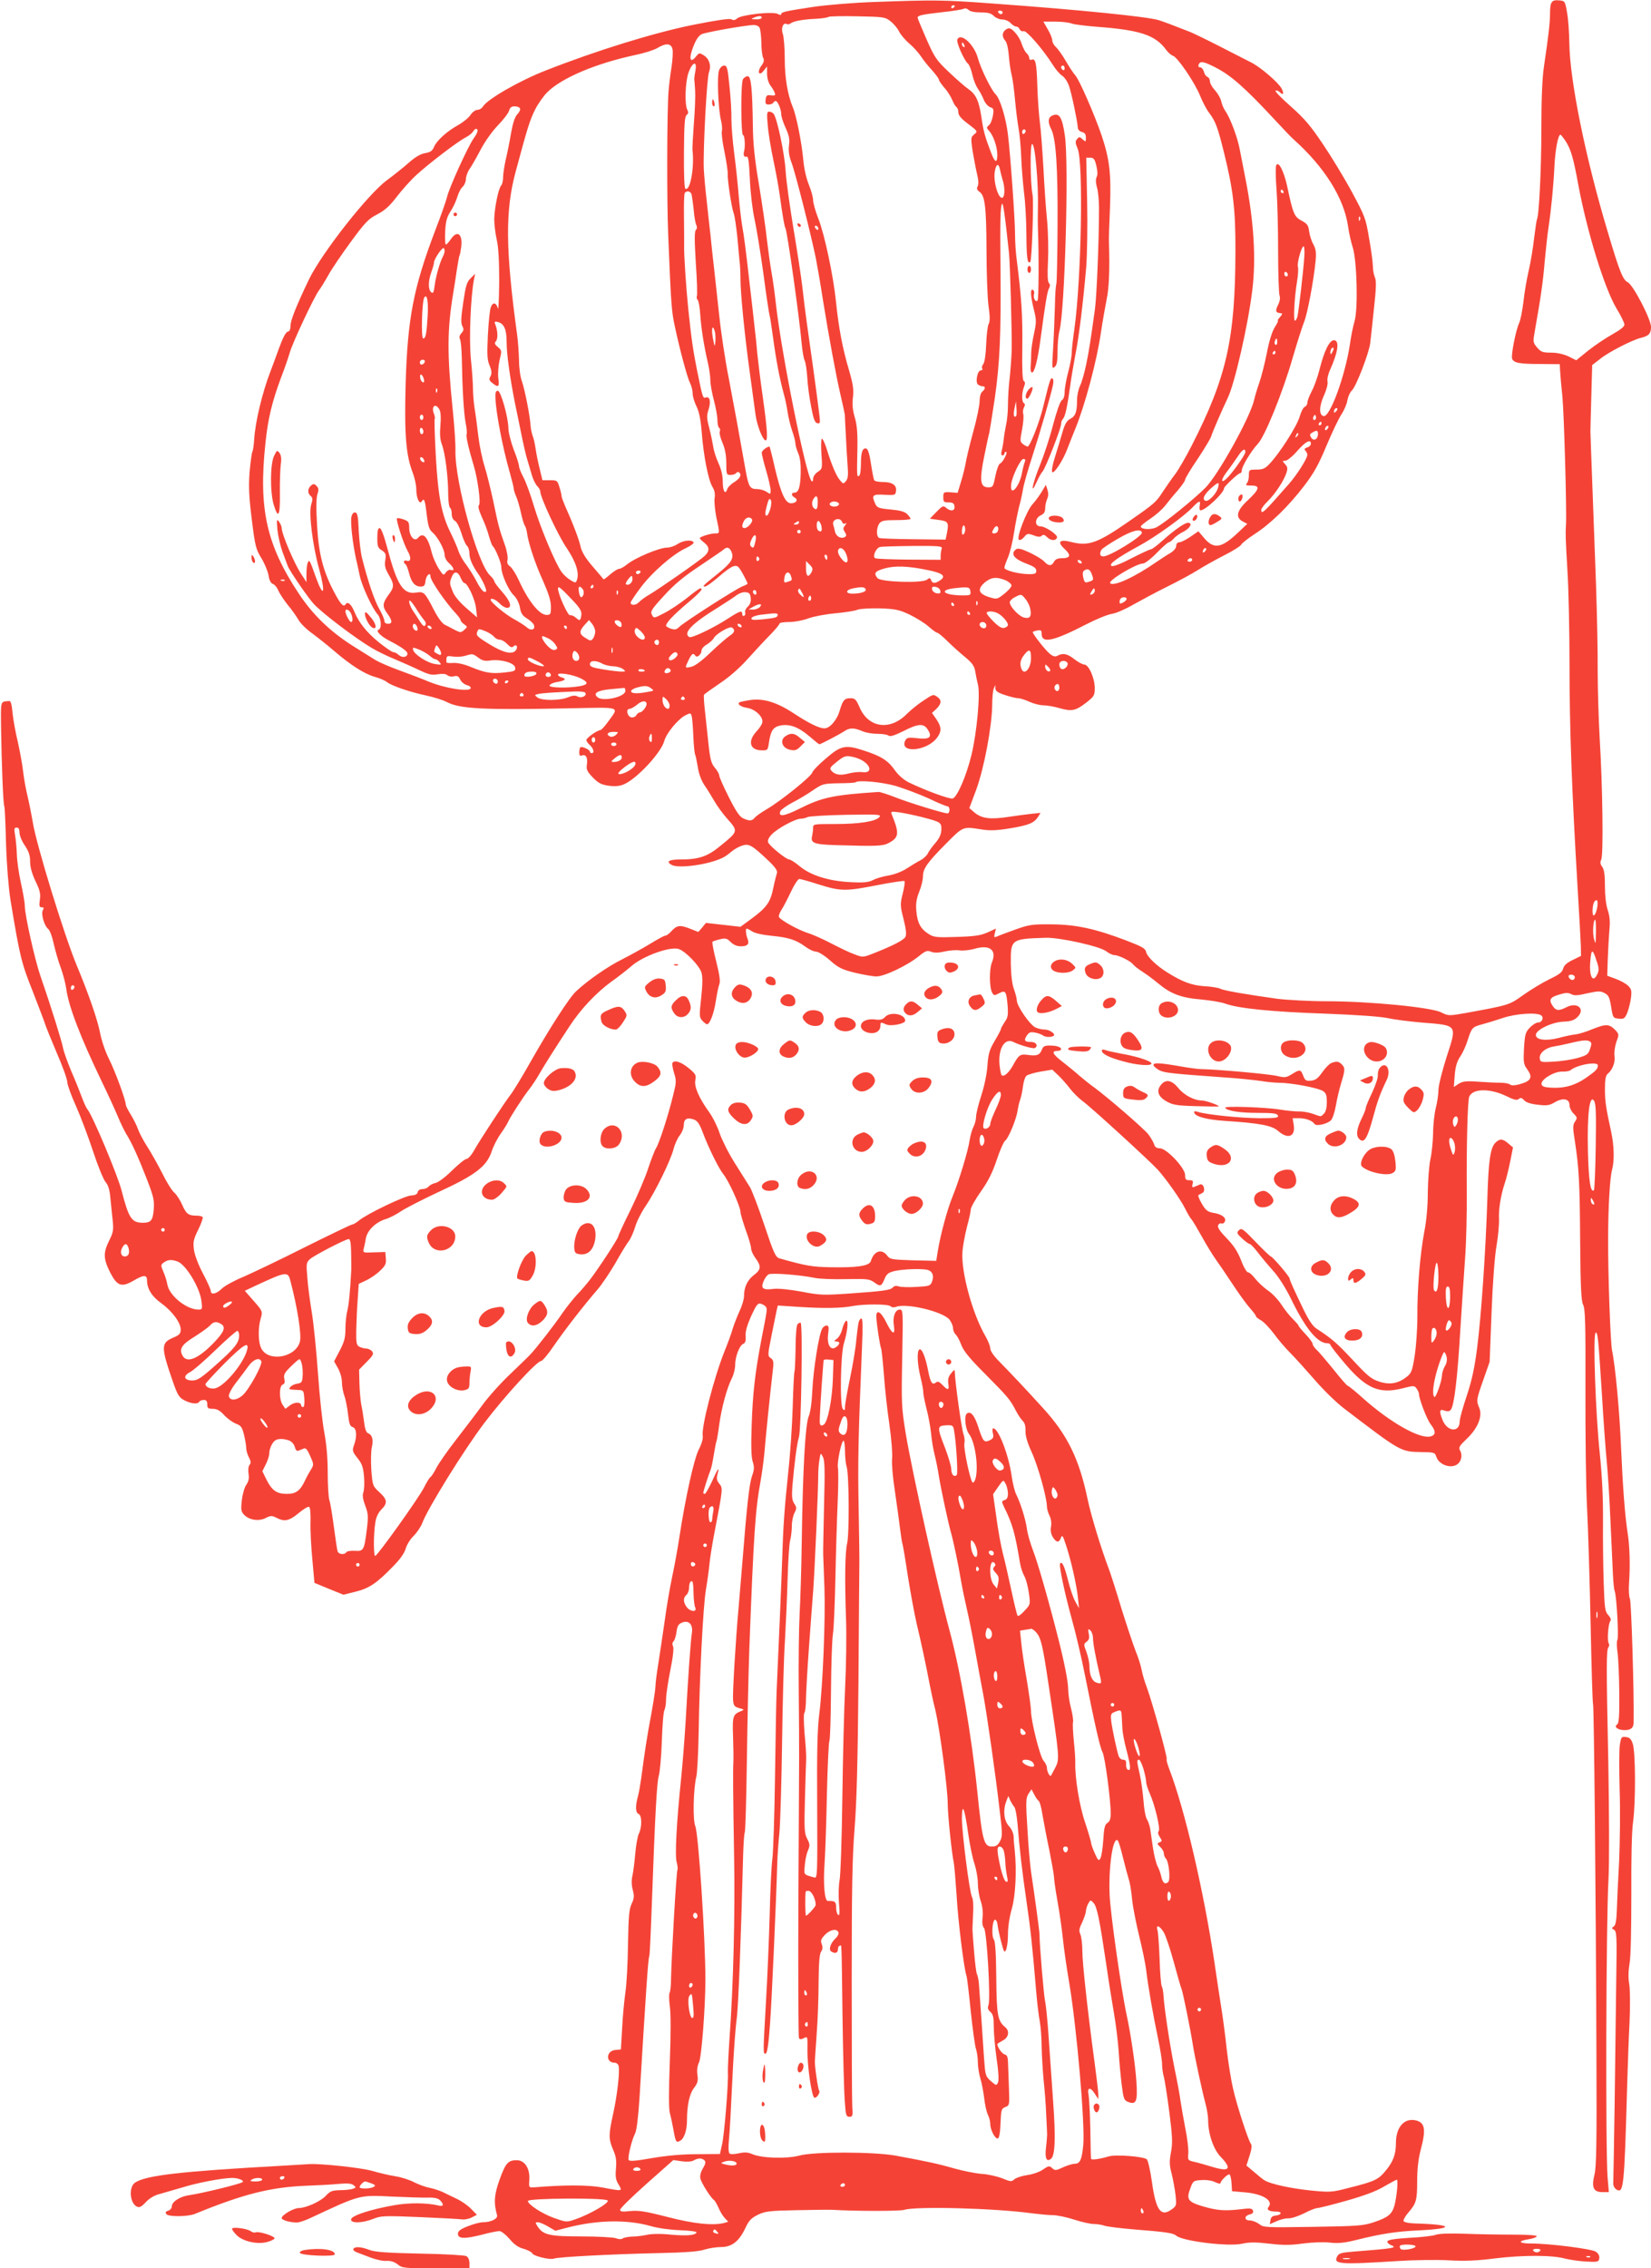 <?xml version="1.0" standalone="no"?>
<!DOCTYPE svg PUBLIC "-//W3C//DTD SVG 20010904//EN"
 "http://www.w3.org/TR/2001/REC-SVG-20010904/DTD/svg10.dtd">
<svg version="1.0" xmlns="http://www.w3.org/2000/svg"
 width="932pt" height="1280pt" viewBox="0 0 932 1280"
 preserveAspectRatio="xMidYMid meet">
<g transform="translate(0,1280) scale(0.1,-0.1)"
fill="#f44336" stroke="none">
<path d="M4940 12789 c-119 -4 -266 -16 -350 -28 -164 -25 -180 -29 -180 -42
0 -5 -8 -4 -19 2 -25 16 -207 -4 -230 -25 -11 -10 -21 -12 -32 -5 -11 6 -84
-5 -220 -32 -217 -44 -539 -143 -829 -257 -146 -57 -326 -160 -353 -202 -6
-11 -21 -20 -32 -20 -11 0 -29 -13 -40 -30 -11 -16 -42 -41 -69 -56 -63 -35
-120 -86 -136 -123 -9 -22 -20 -30 -49 -35 -25 -4 -56 -21 -92 -53 -30 -27
-87 -72 -126 -101 -107 -79 -365 -408 -438 -557 -70 -146 -105 -232 -105 -262
0 -21 -5 -33 -16 -35 -11 -2 -28 -36 -49 -93 -18 -49 -39 -108 -48 -130 -46
-119 -86 -285 -92 -383 -2 -34 -7 -67 -11 -73 -3 -6 -10 -57 -15 -112 -6 -80
-4 -137 12 -266 19 -153 23 -169 54 -220 19 -31 37 -75 41 -98 4 -28 13 -44
24 -48 10 -3 24 -20 31 -37 7 -17 31 -53 53 -81 23 -27 50 -66 61 -85 11 -20
46 -54 77 -76 31 -23 87 -67 125 -100 93 -80 172 -130 230 -146 26 -7 56 -20
66 -28 24 -21 133 -58 224 -77 41 -9 94 -25 116 -37 74 -38 202 -45 694 -35
296 6 279 12 216 -75 -19 -27 -39 -48 -44 -48 -16 0 -79 -44 -79 -56 0 -6 9
-19 20 -29 21 -19 27 -45 10 -45 -5 0 -10 4 -10 8 0 12 -46 32 -54 25 -3 -4
-6 -17 -6 -29 0 -17 4 -22 16 -17 22 8 33 -14 27 -52 -4 -27 1 -38 33 -72 33
-33 48 -41 91 -47 36 -5 62 -2 85 8 73 31 210 178 228 245 12 44 77 123 120
145 28 14 30 13 35 -7 3 -12 7 -63 9 -114 2 -51 7 -96 10 -101 3 -5 9 -36 15
-70 6 -40 20 -77 39 -105 16 -23 41 -64 56 -90 15 -26 47 -70 72 -98 62 -70
62 -70 -39 -152 -74 -61 -122 -77 -227 -77 -64 0 -83 -12 -48 -31 41 -22 215
3 290 42 13 6 34 22 48 34 14 12 40 27 59 33 38 13 55 4 149 -85 38 -36 52
-57 48 -69 -3 -9 -13 -47 -21 -86 -16 -80 -38 -110 -125 -174 l-60 -44 -97 11
-98 11 -21 -26 -22 -25 -51 20 c-55 21 -71 18 -105 -20 -11 -12 -24 -21 -31
-21 -6 0 -44 -21 -85 -46 -41 -25 -112 -64 -157 -87 -81 -40 -195 -119 -261
-181 -39 -36 -152 -212 -264 -410 -43 -76 -91 -155 -107 -175 -34 -44 -168
-248 -205 -313 -15 -27 -34 -48 -43 -48 -8 0 -44 -29 -80 -64 -37 -37 -77 -67
-93 -71 -16 -3 -34 -13 -41 -21 -6 -8 -22 -14 -34 -14 -14 0 -25 -7 -27 -17
-2 -12 -14 -18 -37 -19 -37 -2 -248 -103 -294 -141 -16 -13 -33 -23 -39 -23
-6 0 -126 -58 -267 -128 -141 -71 -298 -146 -349 -168 -51 -21 -105 -51 -120
-66 -30 -30 -62 -37 -62 -13 0 8 -20 53 -44 98 -26 49 -47 104 -51 134 -6 45
-3 59 24 114 17 34 28 66 25 71 -3 4 -18 8 -34 8 -46 0 -59 10 -81 60 -11 26
-31 57 -44 69 -14 11 -45 61 -69 110 -25 49 -63 117 -85 151 -22 34 -45 78
-52 98 -6 19 -25 56 -40 81 -16 25 -29 51 -29 58 0 25 -60 188 -95 258 -20 39
-42 104 -50 146 -13 70 -64 219 -133 384 -70 169 -227 679 -247 805 -9 52 -23
121 -31 154 -8 32 -19 93 -24 136 -5 43 -19 117 -30 166 -12 49 -25 121 -29
159 -4 47 -10 70 -18 69 -52 -4 -49 8 -47 -156 3 -199 12 -427 18 -437 3 -4 7
-98 10 -210 4 -125 14 -247 25 -319 53 -320 61 -354 126 -517 34 -88 66 -171
70 -185 4 -14 34 -87 66 -163 33 -75 59 -149 59 -164 0 -14 22 -76 50 -137 27
-61 70 -176 96 -255 26 -79 57 -155 69 -170 16 -18 24 -45 28 -91 4 -36 9 -93
13 -127 6 -54 3 -68 -20 -114 -34 -69 -33 -102 6 -180 40 -77 64 -85 133 -45
56 33 75 33 75 1 0 -47 27 -91 79 -128 62 -45 111 -110 111 -149 0 -24 -7 -32
-44 -47 -68 -30 -68 -52 1 -251 26 -74 35 -87 64 -102 38 -20 75 -23 84 -8 3
6 15 10 26 10 14 0 19 -7 19 -25 0 -21 5 -25 31 -25 23 0 40 -9 63 -34 17 -19
47 -41 66 -49 32 -12 37 -21 48 -66 7 -29 12 -62 12 -74 0 -12 7 -35 15 -51
12 -22 12 -32 4 -42 -7 -8 -9 -29 -6 -50 4 -26 1 -43 -13 -63 -10 -14 -21 -53
-25 -88 -6 -53 -4 -64 14 -82 29 -29 83 -37 121 -17 28 14 35 14 61 1 44 -23
71 -18 123 25 27 23 54 39 60 37 7 -2 10 -32 9 -83 -2 -43 3 -139 10 -212 l12
-134 82 -34 82 -33 68 17 c77 19 120 48 210 141 42 42 66 77 73 102 6 21 26
54 45 72 19 19 41 52 49 73 27 76 234 411 350 564 115 152 297 350 321 350 7
0 40 39 73 88 63 91 163 220 244 314 26 30 72 99 103 152 30 54 64 109 75 123
10 13 26 49 35 78 8 30 35 83 58 117 55 80 142 258 159 323 7 28 23 63 35 78
13 16 23 42 23 58 0 34 18 45 56 32 20 -7 32 -23 49 -68 35 -94 93 -210 119
-242 29 -35 96 -182 96 -212 0 -11 14 -57 30 -103 17 -45 30 -91 30 -103 0
-12 11 -36 25 -55 33 -45 32 -64 -9 -95 -37 -28 -56 -69 -56 -119 0 -17 -11
-55 -25 -84 -13 -29 -31 -74 -39 -100 -7 -26 -28 -83 -46 -127 -60 -150 -132
-430 -123 -478 3 -14 -7 -47 -23 -78 -27 -55 -74 -266 -109 -494 -9 -60 -27
-159 -40 -220 -13 -60 -33 -177 -44 -260 -12 -82 -28 -191 -36 -241 -8 -49
-15 -103 -15 -120 0 -16 -11 -87 -24 -159 -24 -125 -37 -214 -56 -357 -5 -36
-13 -84 -19 -105 -15 -54 -14 -93 4 -99 19 -8 20 -75 1 -112 -7 -15 -16 -65
-20 -112 -4 -47 -11 -103 -16 -125 -6 -25 -5 -54 2 -80 9 -34 8 -47 -6 -77
-15 -31 -18 -72 -21 -230 -1 -106 -8 -229 -15 -273 -6 -44 -15 -134 -18 -200
l-7 -120 -32 -3 c-52 -5 -55 -72 -3 -72 10 0 20 -8 22 -18 8 -29 -8 -168 -31
-271 -26 -118 -26 -140 0 -202 17 -38 20 -62 16 -107 -4 -45 -1 -64 15 -89 23
-39 24 -39 -91 -17 -79 15 -218 15 -386 1 -30 -2 -30 -1 -27 43 4 64 -26 110
-71 110 -49 0 -63 -16 -97 -110 -30 -83 -34 -131 -14 -201 5 -19 -34 -39 -79
-39 -18 0 -57 -11 -87 -23 -41 -16 -55 -27 -55 -42 0 -29 37 -30 133 -6 44 12
89 21 101 21 11 0 35 -19 57 -44 26 -31 49 -48 80 -56 23 -7 45 -18 48 -25 6
-16 101 -39 124 -30 22 9 326 25 597 31 145 3 223 9 253 20 23 7 65 14 92 14
61 0 101 31 137 106 20 43 33 57 71 76 42 20 65 23 222 26 96 2 186 3 200 2
132 -8 381 -8 405 0 68 21 516 9 723 -20 40 -5 92 -10 115 -10 23 0 77 -11
120 -25 43 -14 93 -25 111 -25 18 0 46 -4 62 -10 16 -5 88 -14 159 -20 191
-15 228 -21 245 -36 36 -31 295 -63 373 -45 41 9 76 9 153 0 77 -9 119 -9 190
1 54 7 117 9 152 5 46 -5 80 -2 144 14 149 37 231 49 356 55 208 10 197 33
-17 39 -38 1 -66 7 -68 14 -2 6 9 26 25 45 47 54 52 71 52 180 0 70 7 127 20
177 31 116 24 154 -29 166 -65 14 -111 -39 -111 -129 0 -62 -15 -103 -56 -153
-43 -53 -63 -62 -205 -98 -100 -26 -108 -27 -219 -16 -109 11 -226 36 -261 57
-9 5 -35 26 -59 47 l-44 37 18 56 c12 37 14 59 7 67 -14 18 -79 215 -100 310
-11 45 -27 145 -36 222 -8 77 -22 181 -30 230 -8 50 -26 169 -40 265 -60 399
-167 860 -254 1086 -11 29 -18 54 -15 57 6 6 -80 316 -111 402 -13 33 -26 78
-30 100 -4 22 -19 72 -35 110 -15 39 -51 147 -80 240 -28 94 -60 193 -70 220
-45 118 -102 307 -120 393 -48 230 -114 365 -253 517 -113 124 -172 186 -246
262 -31 31 -51 60 -51 74 0 12 -12 42 -26 67 -74 126 -139 363 -131 477 2 33
14 96 25 140 12 44 22 89 22 100 0 11 25 56 56 100 41 57 66 107 90 178 18 55
40 105 49 111 18 13 63 122 69 168 3 18 9 47 15 63 6 17 13 51 16 77 3 25 12
52 20 58 8 6 43 17 79 23 l66 11 36 -34 c20 -19 49 -53 65 -74 16 -21 48 -53
71 -70 46 -33 373 -332 424 -387 46 -51 129 -168 154 -219 12 -25 28 -52 35
-60 8 -8 34 -53 60 -99 25 -46 60 -102 76 -125 16 -22 60 -86 96 -141 36 -55
81 -117 100 -138 18 -20 33 -40 33 -45 0 -4 13 -14 29 -23 16 -9 48 -43 72
-75 24 -33 66 -82 93 -109 28 -28 90 -97 138 -152 48 -56 122 -128 164 -160
322 -246 321 -245 436 -247 76 -1 78 -2 87 -29 14 -39 71 -63 109 -45 30 14
41 55 23 85 -8 15 -1 26 38 63 62 58 91 127 72 174 -18 43 -17 48 23 161 l35
100 11 280 c6 163 18 320 28 375 9 52 15 120 14 150 -3 57 10 136 33 205 8 22
21 76 30 120 l16 80 -26 22 c-32 28 -49 29 -74 4 -28 -28 -39 -104 -45 -321
-9 -284 -34 -652 -57 -832 -15 -118 -30 -186 -59 -274 -22 -65 -40 -130 -40
-145 0 -63 -68 -60 -96 6 -21 52 -19 66 10 55 18 -6 28 -5 36 5 19 23 38 181
54 457 9 141 21 323 27 405 6 81 10 245 9 363 -2 278 5 521 14 542 21 47 118
47 211 2 42 -21 58 -24 68 -16 11 9 18 8 31 -7 11 -12 38 -21 77 -25 51 -6 66
-4 96 14 46 27 83 20 83 -16 0 -14 10 -35 23 -48 21 -21 22 -25 8 -45 -13 -20
-13 -34 -1 -109 23 -151 28 -229 30 -567 2 -261 6 -336 17 -358 12 -24 14
-109 13 -485 -1 -252 3 -549 9 -662 6 -113 15 -406 20 -652 5 -246 11 -451 14
-455 5 -9 16 -1072 19 -1988 2 -484 0 -622 -11 -666 -18 -73 -6 -99 45 -99
l36 0 -7 83 c-12 146 -9 1436 5 1682 5 85 4 370 -1 660 -12 565 -11 635 1 650
5 6 5 16 1 23 -10 16 -2 113 10 126 5 6 0 19 -12 32 -19 20 -21 38 -26 181 -3
87 -5 245 -4 350 1 132 -5 252 -18 380 -24 225 -40 683 -23 683 12 0 14 -24
36 -365 8 -137 20 -299 26 -360 6 -60 16 -211 21 -335 6 -124 12 -260 14 -303
2 -43 6 -86 10 -95 11 -28 24 -266 15 -277 -4 -5 -4 -37 1 -70 5 -33 9 -136
10 -229 1 -131 -2 -170 -12 -177 -21 -13 4 -32 41 -32 37 0 52 13 52 44 3 160
-13 683 -21 697 -5 10 -8 50 -5 88 7 102 4 210 -8 284 -15 98 -27 253 -37 480
-8 201 -32 460 -51 550 -9 48 -23 421 -22 630 0 177 10 345 22 388 14 52 12
133 -4 211 -31 143 -36 175 -36 246 0 54 4 76 16 86 27 22 43 65 38 100 -3 19
2 53 10 78 16 43 16 45 -5 68 -34 35 -53 36 -126 7 -37 -16 -81 -29 -98 -31
-16 -1 -58 -10 -92 -19 -75 -20 -133 -13 -133 16 0 29 92 73 158 75 42 2 59 8
78 27 45 45 -3 86 -64 54 -43 -22 -59 -20 -78 9 -22 34 -14 48 39 63 35 11 50
11 67 2 16 -9 37 -8 91 5 61 13 73 14 97 1 23 -12 28 -24 37 -78 10 -62 11
-63 43 -66 29 -3 34 0 48 33 8 21 18 59 21 85 5 41 2 50 -18 69 -13 12 -44 29
-70 38 l-46 17 3 95 c2 53 6 126 9 162 5 48 2 79 -9 113 -10 29 -16 81 -16
134 0 63 -4 94 -15 110 -12 16 -13 27 -6 41 13 24 8 413 -9 691 -6 107 -11
278 -11 380 1 102 -4 313 -9 470 -6 157 -15 413 -21 570 -6 157 -11 294 -11
305 0 11 2 100 5 197 l5 178 44 34 c46 38 184 109 233 120 43 11 55 24 55 61
0 44 -100 236 -131 252 -28 14 -47 61 -113 284 -126 419 -215 858 -217 1067
-1 59 -6 136 -13 172 -11 64 -12 65 -45 68 -42 4 -51 -8 -51 -75 0 -52 -9
-127 -35 -303 -9 -62 -14 -182 -14 -350 0 -224 -13 -489 -25 -508 -2 -4 -9
-52 -16 -107 -6 -55 -20 -138 -31 -185 -11 -47 -24 -124 -29 -172 -6 -48 -16
-102 -24 -120 -20 -43 -47 -184 -40 -202 9 -24 41 -30 159 -30 l110 -1 2 -40
c1 -22 7 -87 13 -145 9 -91 25 -651 20 -720 -3 -51 -3 -69 8 -255 7 -104 12
-350 12 -545 0 -346 13 -704 46 -1255 9 -148 17 -295 18 -325 l1 -54 -47 -23
c-33 -16 -49 -30 -54 -49 -5 -20 -23 -34 -78 -60 -39 -19 -105 -59 -146 -88
-81 -58 -79 -57 -324 -102 -98 -17 -99 -17 -140 3 -56 29 -408 63 -646 63 -96
0 -222 7 -280 14 -172 24 -302 46 -322 57 -10 5 -50 12 -90 14 -71 5 -123 24
-209 78 -60 37 -114 89 -119 115 -4 20 -22 30 -110 64 -178 68 -287 91 -425
92 -109 1 -127 -2 -205 -30 -47 -17 -93 -34 -103 -39 -16 -6 -17 -4 -11 19 l6
26 -48 -22 c-39 -17 -74 -22 -174 -25 -112 -4 -128 -2 -157 16 -46 29 -64 62
-70 128 -4 44 0 70 16 111 12 29 21 67 21 85 0 45 23 78 129 185 99 100 96 98
199 82 48 -8 84 -7 159 5 109 18 139 30 162 64 l15 24 -49 -5 c-28 -3 -88 -11
-135 -18 -99 -15 -148 -9 -189 25 l-29 25 40 107 c44 122 87 351 89 473 0 41
4 84 9 95 l9 20 0 -20 c1 -15 14 -24 54 -37 30 -10 63 -18 74 -18 12 0 40 -9
64 -20 24 -11 59 -20 78 -20 19 0 61 -7 92 -16 70 -20 91 -15 152 32 43 34 47
40 47 81 0 56 -34 133 -59 133 -10 0 -35 14 -56 30 -39 31 -64 37 -95 20 -13
-7 -24 -5 -43 10 -24 19 -97 111 -97 123 0 2 11 7 25 9 21 4 25 1 25 -18 0
-57 64 -44 254 54 54 28 118 54 142 58 24 3 78 27 121 52 43 24 130 71 193
102 63 31 140 73 170 92 30 19 97 57 148 83 52 26 96 54 99 62 3 7 37 34 75
59 90 58 190 155 279 271 56 73 82 120 128 230 32 76 70 156 85 177 14 22 29
56 32 77 4 21 15 46 25 55 24 21 98 214 104 268 3 23 12 110 21 194 13 117 14
159 5 178 -6 14 -11 41 -11 61 0 20 -9 90 -21 156 -19 115 -24 127 -96 261
-42 78 -116 200 -164 271 -71 106 -105 146 -183 215 -53 47 -92 86 -85 89 6 2
16 -2 22 -8 21 -21 27 -11 12 19 -18 34 -120 122 -173 148 -20 10 -98 50 -172
88 -74 38 -151 75 -170 83 -115 45 -139 54 -178 67 -64 20 -451 59 -937 94
-283 21 -333 21 -665 9z m450 -23 c0 -3 -4 -8 -10 -11 -5 -3 -10 -1 -10 4 0 6
5 11 10 11 6 0 10 -2 10 -4z m146 -36 c41 0 59 -5 74 -20 11 -11 33 -20 48
-20 16 0 37 -9 47 -20 10 -11 24 -20 32 -20 7 0 16 -7 19 -15 4 -9 14 -14 23
-11 16 5 110 -104 165 -191 14 -23 37 -50 50 -59 14 -8 32 -34 40 -57 15 -43
47 -195 50 -234 0 -14 9 -24 24 -28 16 -4 22 -13 22 -32 0 -25 -1 -25 -19 -9
-16 15 -19 15 -31 1 -11 -13 -10 -22 3 -53 34 -76 21 -741 -18 -1018 -8 -56
-15 -117 -15 -135 0 -19 -9 -68 -20 -109 -11 -41 -20 -92 -20 -112 0 -23 -6
-40 -15 -46 -10 -5 -29 -60 -50 -138 -18 -71 -52 -174 -74 -228 -42 -102 -58
-182 -19 -96 11 25 26 52 34 60 17 20 104 243 104 267 0 11 5 24 11 30 12 12
24 67 40 183 5 41 19 120 29 175 21 104 44 293 62 500 5 66 8 231 5 368 l-5
247 23 0 c19 0 25 -8 34 -45 7 -30 8 -52 2 -63 -6 -12 -6 -32 1 -58 7 -21 12
-75 12 -119 0 -184 -13 -496 -23 -570 -27 -193 -32 -225 -49 -310 -10 -49 -26
-104 -35 -122 -9 -18 -17 -54 -17 -80 0 -68 -9 -92 -39 -107 -20 -11 -30 -29
-44 -77 -10 -35 -29 -98 -42 -139 -14 -43 -20 -79 -15 -84 11 -11 63 70 86
133 10 25 29 75 44 111 55 134 122 384 145 545 9 61 24 144 32 185 14 65 18
173 13 325 -1 17 2 104 6 195 7 190 -2 270 -47 405 -40 117 -126 315 -149 340
-10 11 -34 47 -53 80 -19 33 -45 69 -56 79 -12 11 -21 28 -21 38 0 11 -11 39
-25 62 l-25 44 67 0 c38 0 79 -5 93 -11 14 -5 77 -13 140 -18 243 -18 331 -46
392 -129 12 -17 30 -32 40 -35 26 -9 122 -150 152 -224 14 -35 37 -79 51 -97
36 -47 49 -82 83 -219 54 -217 67 -328 66 -565 -1 -493 -50 -709 -246 -1093
-33 -65 -76 -139 -95 -164 -20 -26 -50 -70 -69 -98 -37 -58 -44 -65 -194 -169
-174 -121 -225 -139 -321 -115 -68 18 -84 2 -39 -39 38 -35 33 -52 -15 -52
-24 0 -38 -6 -45 -20 -14 -26 -32 -25 -56 2 -10 11 -48 34 -82 50 -50 23 -67
26 -78 17 -32 -26 -8 -55 69 -83 34 -13 47 -23 47 -37 0 -15 -7 -19 -39 -19
-57 0 -141 21 -141 36 0 7 9 33 20 58 11 26 27 90 35 144 8 53 22 120 29 147
8 28 17 70 21 95 4 25 27 107 52 183 44 136 104 342 117 404 4 18 3 34 -3 37
-10 7 -15 -7 -52 -159 -21 -88 -75 -225 -88 -225 -4 0 -16 6 -26 14 -17 13
-18 18 -5 84 7 38 10 78 6 87 -3 9 -1 25 4 35 7 13 7 21 0 25 -13 8 -13 56 0
91 8 20 8 29 -1 34 -7 5 -10 64 -8 196 2 172 -4 269 -31 484 -6 41 -10 108
-10 148 0 82 -26 448 -40 562 -11 94 -45 204 -69 227 -25 24 -85 146 -101 206
-21 77 -99 147 -116 103 -6 -16 39 -118 61 -136 7 -6 18 -34 24 -62 6 -28 20
-62 30 -77 10 -14 26 -42 34 -63 8 -20 25 -39 37 -43 19 -6 21 -12 15 -48 -4
-23 -14 -48 -23 -54 -14 -12 -14 -15 2 -32 24 -27 45 -88 46 -133 0 -53 -14
-47 -37 15 -33 86 -42 119 -53 197 -14 92 -31 128 -74 158 -18 12 -67 55 -109
95 -71 67 -81 82 -127 186 -27 62 -50 117 -50 121 0 13 24 18 137 31 59 6 114
15 122 19 9 5 20 2 29 -6 8 -9 35 -14 68 -14z m124 0 c0 -5 -4 -10 -9 -10 -6
0 -13 5 -16 10 -3 6 1 10 9 10 9 0 16 -4 16 -10z m-1360 -30 c0 -5 -15 -10
-32 -9 -28 0 -30 2 -13 9 28 12 45 12 45 0z m727 -20 c18 -14 39 -39 48 -57 8
-17 34 -48 56 -67 23 -19 53 -52 67 -73 14 -21 42 -57 64 -80 21 -24 38 -47
38 -52 0 -6 14 -26 30 -45 17 -18 37 -50 45 -69 8 -20 19 -38 25 -42 5 -3 10
-17 10 -29 0 -17 16 -36 55 -65 55 -42 55 -42 35 -59 -20 -16 -20 -21 -10 -92
7 -41 18 -100 25 -130 9 -35 10 -60 4 -71 -7 -13 -4 -21 11 -32 30 -21 38 -85
39 -330 0 -125 5 -265 11 -311 9 -61 9 -90 1 -104 -6 -12 -12 -63 -14 -116 -2
-57 -9 -101 -16 -110 -7 -8 -10 -20 -6 -26 3 -5 0 -10 -8 -10 -20 0 -33 -70
-15 -81 7 -5 19 -9 26 -9 16 0 15 -15 -3 -30 -9 -7 -15 -29 -15 -54 0 -22 -16
-102 -37 -176 -20 -74 -39 -153 -42 -175 -4 -22 -15 -68 -26 -103 l-19 -63
-40 3 c-39 2 -41 1 -41 -27 0 -27 3 -30 30 -30 23 0 31 -5 33 -22 4 -27 -22
-31 -48 -8 -15 13 -20 11 -54 -24 l-37 -38 50 -7 c55 -7 59 -14 45 -82 l-6
-29 -179 2 c-99 1 -187 4 -195 7 -18 7 -18 56 0 82 12 16 27 19 95 19 45 0 81
3 81 7 0 5 -9 17 -19 27 -14 14 -40 21 -94 26 -66 6 -76 10 -86 32 -22 49 -16
55 52 51 59 -3 62 -2 65 21 5 33 -21 51 -74 51 -24 0 -45 4 -49 10 -3 5 -11
46 -18 91 -7 51 -17 83 -25 87 -22 8 -32 -18 -32 -85 0 -34 -4 -65 -10 -68
-13 -8 -13 -3 -10 146 2 95 -2 141 -15 185 -12 41 -15 74 -10 112 5 44 1 73
-23 156 -35 117 -58 237 -73 386 -15 146 -65 381 -100 468 -16 41 -29 87 -29
103 0 16 -11 55 -24 87 -14 34 -27 90 -31 137 -9 99 -39 252 -60 301 -29 71
-45 165 -45 273 0 59 -5 122 -11 140 -12 33 3 67 23 55 5 -3 14 -1 21 4 17 13
70 23 145 26 34 2 66 7 70 11 4 3 77 5 162 3 149 -3 157 -4 187 -28z m-739
-37 c5 -10 9 -48 10 -85 0 -37 5 -75 10 -84 7 -13 5 -25 -10 -45 -26 -35 -13
-62 13 -28 l19 24 0 -41 c0 -24 8 -51 18 -65 10 -13 22 -32 25 -42 6 -15 2
-18 -21 -15 -23 3 -27 -1 -30 -24 -3 -22 1 -28 17 -28 11 0 23 5 26 10 3 6 10
10 14 10 11 0 31 -47 31 -74 0 -13 11 -48 25 -78 19 -42 24 -63 19 -98 -4 -32
0 -61 15 -100 23 -62 111 -412 137 -540 9 -47 27 -150 39 -230 35 -215 73
-422 99 -535 13 -55 24 -107 25 -115 0 -8 3 -62 6 -120 3 -58 7 -134 10 -170
4 -49 2 -70 -9 -84 -15 -18 -16 -18 -35 5 -21 25 -46 84 -76 181 -10 31 -22
55 -26 52 -4 -2 -5 -42 -2 -87 6 -81 5 -83 -21 -100 -15 -10 -26 -27 -26 -39
0 -13 -4 -18 -9 -12 -32 33 -170 721 -201 999 -6 55 -17 136 -25 180 -8 44
-19 127 -26 185 -6 58 -26 195 -44 305 -25 145 -34 236 -35 330 -3 215 -10
285 -29 285 -9 0 -21 -8 -27 -17 -13 -23 -12 -319 1 -316 9 1 13 -66 5 -92 -5
-21 1 -34 14 -29 10 4 14 -22 19 -128 3 -76 15 -172 26 -223 11 -49 34 -190
51 -313 16 -123 32 -226 34 -230 2 -4 11 -61 20 -127 16 -121 36 -228 61 -320
8 -27 17 -72 21 -100 4 -27 15 -74 25 -104 11 -30 19 -63 19 -73 0 -10 7 -35
16 -56 11 -25 15 -62 14 -111 -2 -80 -12 -111 -35 -111 -20 0 -19 -17 1 -28
22 -12 9 -32 -21 -32 -32 0 -57 56 -91 200 -14 63 -28 116 -29 118 -7 8 -45
-20 -45 -33 0 -8 11 -54 25 -101 14 -47 25 -97 25 -111 0 -23 -1 -23 -22 -9
-12 9 -37 16 -55 16 -39 0 -47 13 -63 100 -33 187 -65 363 -96 525 -20 99 -44
259 -54 355 -10 96 -24 216 -29 265 -6 50 -15 133 -20 185 -6 52 -16 142 -22
200 -7 58 -14 137 -16 175 -5 105 17 516 29 547 14 37 3 74 -28 95 -26 16 -27
16 -46 -7 -32 -40 -41 -11 -15 55 15 40 31 64 48 72 23 11 232 48 291 52 17 0
31 -6 36 -16z m1156 -99 c3 -8 2 -12 -4 -9 -6 3 -10 10 -10 16 0 14 7 11 14
-7z m-1648 -20 c4 -15 1 -63 -6 -108 -7 -44 -14 -103 -16 -131 -9 -111 -10
-622 -2 -810 16 -396 19 -431 37 -515 30 -140 71 -291 86 -321 8 -15 15 -42
15 -59 0 -17 10 -49 21 -72 15 -29 24 -72 30 -144 10 -134 37 -271 60 -310 13
-21 17 -41 13 -65 -3 -19 2 -68 10 -109 20 -94 20 -90 -8 -90 -25 0 -86 -19
-86 -27 0 -3 11 -14 25 -25 31 -24 32 -48 3 -75 -30 -28 -253 -183 -310 -217
-25 -14 -53 -35 -62 -45 -17 -18 -46 -19 -46 -1 0 4 24 41 54 81 63 86 183
191 256 225 28 13 49 28 45 34 -10 16 -58 11 -90 -10 -16 -11 -42 -20 -57 -20
-46 0 -184 -58 -231 -97 -16 -13 -35 -23 -42 -23 -8 0 -30 -14 -50 -31 -20
-18 -37 -30 -38 -28 -1 2 -29 35 -61 72 -40 46 -61 81 -68 110 -8 41 -49 146
-89 234 -10 24 -19 48 -19 54 0 7 -5 29 -12 50 -11 37 -13 39 -53 39 l-43 0
-15 63 c-9 34 -19 85 -23 112 -4 28 -11 61 -17 75 -5 14 -11 41 -12 60 -4 59
-33 203 -49 249 -9 24 -16 76 -16 115 -1 39 -5 103 -10 141 -67 489 -69 707
-8 930 66 246 80 290 109 347 16 32 47 76 68 97 81 81 274 163 499 211 49 10
105 28 123 39 48 29 77 27 85 -5z m3064 -104 c89 -45 167 -114 340 -300 47
-51 93 -99 104 -108 173 -155 283 -330 306 -490 5 -37 17 -89 26 -117 24 -75
31 -344 11 -416 -9 -30 -21 -90 -27 -134 -27 -177 -112 -410 -148 -403 -27 5
-26 55 2 117 15 33 23 66 20 78 -3 12 3 41 14 65 46 102 55 168 22 168 -25 0
-54 -58 -81 -164 -11 -44 -31 -100 -45 -125 -13 -25 -24 -54 -24 -64 0 -10 -7
-20 -15 -23 -8 -3 -21 -29 -29 -57 -16 -54 -114 -207 -169 -264 -25 -27 -38
-33 -74 -33 -42 0 -43 -1 -43 -33 0 -18 -5 -38 -12 -45 -9 -9 -4 -12 25 -12
52 0 48 -20 -18 -82 -64 -59 -73 -98 -29 -121 l25 -13 -55 -52 c-90 -85 -133
-92 -186 -31 l-35 41 -45 -31 c-25 -17 -53 -31 -62 -31 -11 0 -18 -8 -18 -20
0 -12 -13 -28 -32 -40 -18 -10 -53 -33 -78 -50 -125 -87 -243 -141 -263 -121
-14 14 147 111 185 111 11 0 46 27 78 60 32 33 63 60 68 60 5 0 17 9 28 21 10
12 36 30 57 40 36 19 51 49 23 49 -19 0 -81 -44 -144 -101 -30 -27 -59 -49
-66 -49 -6 0 -55 -23 -108 -50 -57 -30 -103 -48 -112 -44 -22 8 28 45 151 112
98 53 257 168 307 221 36 38 45 39 38 6 -2 -14 0 -25 5 -25 28 0 133 99 133
125 0 10 80 85 91 85 5 0 9 7 9 16 0 22 54 111 91 150 39 41 140 289 196 484
25 85 54 177 65 204 19 47 54 233 65 347 4 43 1 64 -13 90 -11 19 -21 52 -24
74 -4 34 -11 43 -43 60 -41 22 -48 39 -81 195 -19 86 -50 146 -62 116 -4 -10
-3 -70 2 -134 5 -65 9 -220 9 -347 0 -126 4 -240 8 -252 5 -14 2 -33 -8 -53
-16 -31 -14 -44 6 -46 5 -1 12 -2 16 -3 3 0 -2 -10 -12 -21 -10 -11 -15 -20
-11 -20 3 0 -5 -17 -18 -37 -15 -24 -32 -78 -45 -147 -12 -60 -31 -134 -42
-165 -11 -31 -24 -74 -29 -96 -21 -97 -202 -423 -275 -497 -61 -62 -234 -202
-276 -223 -30 -16 -89 -13 -89 4 0 5 24 24 54 44 30 20 67 53 83 73 15 20 47
59 71 86 23 27 42 54 42 61 0 7 31 59 70 116 38 57 72 114 76 125 6 23 64 156
95 221 39 81 114 409 138 605 22 176 10 386 -38 630 -11 58 -26 132 -32 164
-12 67 -53 178 -81 218 -10 14 -21 40 -24 56 -3 16 -19 44 -35 62 -16 17 -29
40 -29 51 0 11 -6 22 -14 25 -8 3 -17 16 -20 30 -4 13 -13 24 -21 24 -9 0 -12
6 -9 15 9 22 27 19 94 -15z m-2934 -17 c-4 -21 -7 -42 -7 -48 1 -5 3 -35 5
-65 2 -30 -1 -113 -7 -185 -5 -71 -9 -139 -8 -150 12 -100 -13 -236 -40 -220
-6 4 -9 84 -8 205 1 156 4 202 15 211 10 8 11 16 4 29 -16 30 -12 158 7 211
22 60 49 68 39 12z m2084 11 c0 -8 -4 -12 -10 -9 -5 3 -10 10 -10 16 0 5 5 9
10 9 6 0 10 -7 10 -16z m-3075 -225 c4 -6 -2 -21 -14 -33 -15 -16 -26 -50 -37
-112 -8 -49 -22 -116 -30 -149 -7 -33 -14 -76 -14 -96 0 -19 -5 -40 -11 -46
-15 -15 -38 -128 -39 -190 0 -28 6 -80 14 -115 10 -43 14 -118 14 -238 -1 -96
-4 -164 -7 -151 -9 34 -29 38 -40 8 -6 -14 -13 -85 -17 -159 -5 -111 -4 -139
10 -171 12 -30 13 -44 5 -60 -10 -17 -8 -24 11 -39 34 -27 40 -22 33 28 -3 26
0 69 7 101 13 54 13 56 -9 74 -19 16 -21 22 -11 34 12 15 10 60 -5 97 -5 13
-2 15 15 11 36 -9 50 -42 50 -115 0 -66 18 -194 46 -338 9 -41 24 -118 35
-170 10 -52 25 -117 33 -145 8 -27 21 -70 28 -95 7 -25 21 -53 30 -62 10 -10
18 -24 18 -32 0 -32 100 -248 150 -320 52 -78 72 -141 56 -181 -5 -15 -9 -15
-35 1 -17 10 -39 30 -50 45 -35 47 -120 250 -156 370 -19 65 -46 139 -60 165
-14 26 -25 54 -25 63 0 9 -13 52 -30 94 -16 43 -30 97 -30 120 -1 64 -43 212
-60 212 -11 0 -15 -11 -13 -45 3 -80 41 -278 79 -410 13 -47 24 -90 24 -97 0
-7 6 -27 14 -45 8 -18 20 -60 27 -93 7 -33 17 -65 22 -72 5 -7 10 -25 12 -40
7 -55 45 -172 90 -270 32 -73 45 -113 45 -147 0 -42 -2 -46 -25 -46 -40 0
-103 78 -156 195 -16 35 -38 70 -49 78 -15 11 -19 21 -15 38 3 14 -3 50 -15
84 -32 90 -37 109 -65 245 -15 69 -37 159 -50 200 -13 41 -29 118 -35 170 -6
52 -15 122 -21 156 -5 33 -9 83 -9 110 0 27 -5 103 -12 169 -11 114 -1 353 18
450 l6 30 -25 -25 c-22 -21 -28 -42 -42 -137 -13 -86 -14 -117 -5 -133 9 -18
8 -25 -5 -40 -11 -12 -14 -24 -9 -32 5 -7 10 -58 11 -113 3 -170 11 -308 22
-364 6 -29 8 -57 5 -62 -5 -9 13 -87 41 -179 22 -74 40 -209 29 -220 -7 -7 -1
-29 16 -68 15 -31 33 -79 40 -107 8 -27 17 -52 20 -55 15 -11 50 -95 50 -121
0 -39 40 -130 71 -159 16 -16 29 -42 34 -68 5 -32 14 -46 40 -62 18 -11 36
-28 39 -37 10 -25 -16 -35 -39 -14 -11 10 -44 31 -73 47 -47 25 -132 95 -132
109 0 14 29 2 50 -20 13 -14 32 -25 42 -25 31 0 20 37 -27 90 -25 28 -45 55
-45 61 0 5 -11 20 -24 32 -70 66 -199 530 -195 705 1 37 -6 139 -15 227 -33
322 -32 457 4 670 5 28 13 83 19 123 6 40 13 77 15 81 3 4 7 27 10 51 8 71
-24 93 -59 40 -11 -16 -24 -30 -28 -30 -4 0 -6 33 -4 73 3 57 9 80 29 112 15
22 32 59 39 82 7 24 20 50 31 59 10 10 18 29 18 43 0 14 9 40 20 56 12 17 40
66 63 110 24 46 66 105 99 139 31 32 59 69 62 82 5 17 13 24 31 24 13 0 27 -5
30 -11z m-262 -171 c-33 -48 -141 -285 -150 -332 -4 -17 -33 -101 -66 -186
-122 -321 -156 -494 -167 -860 -8 -288 1 -407 40 -508 11 -29 20 -70 20 -93 0
-49 18 -89 31 -68 13 22 19 6 28 -77 8 -63 14 -83 33 -99 31 -27 68 -97 68
-127 0 -14 11 -34 25 -46 27 -24 34 -47 10 -38 -8 3 -20 -3 -28 -14 -13 -19
-15 -18 -40 21 -15 23 -32 62 -39 88 -22 91 -49 121 -78 86 -20 -25 -50 9 -50
56 0 33 -4 38 -32 48 -17 6 -34 9 -37 6 -7 -8 37 -144 60 -184 22 -37 19 -64
-6 -55 -16 6 -21 -11 -6 -20 5 -3 14 -26 20 -50 13 -52 33 -76 66 -76 19 0 24
6 27 32 3 31 28 53 28 25 0 -23 85 -147 148 -214 12 -13 22 -28 22 -33 0 -5 9
-15 20 -23 20 -14 20 -14 1 -31 -19 -17 -21 -17 -53 -1 -18 10 -44 23 -58 30
-15 8 -39 41 -61 84 -51 99 -56 104 -100 97 -72 -12 -107 42 -160 242 -21 79
-37 122 -46 122 -9 0 -13 -16 -13 -55 0 -48 3 -57 26 -71 22 -15 24 -22 19
-55 -5 -30 -1 -47 19 -82 32 -54 32 -70 2 -110 -37 -50 -39 -69 -11 -107 30
-41 32 -60 5 -60 -12 0 -20 7 -20 16 0 9 -13 40 -29 68 -27 47 -63 151 -97
286 -8 30 -16 100 -19 155 -3 79 -7 101 -19 103 -10 2 -18 -7 -22 -24 -7 -26
6 -146 25 -234 6 -25 16 -70 22 -100 13 -59 70 -182 100 -216 21 -23 25 -80 7
-87 -19 -6 8 -35 57 -61 72 -37 105 -61 105 -74 0 -21 -29 -26 -49 -8 -10 9
-23 16 -31 16 -7 0 -43 25 -81 55 -69 56 -114 113 -138 172 -18 44 -39 62 -51
42 -11 -17 -28 1 -67 76 -59 113 -84 210 -93 368 -6 100 -5 158 2 179 8 24 7
33 -5 46 -13 13 -19 13 -31 2 -20 -16 -21 -44 -2 -59 11 -9 12 -19 3 -47 -15
-48 7 -230 45 -367 37 -135 25 -166 -18 -47 -36 101 -37 102 -45 88 -5 -7 -9
-35 -9 -63 l0 -50 -28 43 c-40 59 -112 229 -112 263 0 8 -7 24 -15 35 -13 17
-14 13 -9 -46 4 -36 17 -92 29 -125 12 -33 25 -68 29 -78 8 -25 121 -189 150
-218 54 -56 229 -188 322 -244 31 -19 91 -48 133 -65 42 -18 104 -45 139 -62
51 -24 69 -29 102 -23 27 4 46 3 55 -5 8 -7 25 -10 38 -6 19 4 26 0 35 -19 6
-13 23 -27 37 -31 14 -3 24 -11 22 -18 -8 -22 -146 0 -238 38 -35 15 -109 43
-164 63 -55 20 -115 46 -135 58 -19 12 -73 46 -120 75 -133 83 -233 179 -313
300 -182 274 -228 478 -189 845 14 140 37 235 87 370 21 54 44 121 52 149 18
59 132 302 162 345 12 16 37 57 56 91 19 34 76 118 126 186 80 109 99 129 148
154 42 22 70 46 111 100 30 39 80 95 111 123 70 64 232 188 277 211 18 9 38
25 44 36 8 12 16 16 22 10 6 -6 -1 -25 -21 -52z m6166 -16 c29 -46 43 -93 71
-247 50 -267 148 -583 215 -695 25 -41 45 -82 45 -92 0 -11 -24 -30 -67 -54
-38 -21 -99 -62 -137 -92 l-68 -55 -44 22 c-29 13 -64 21 -98 21 -48 0 -57 4
-79 29 -24 29 -24 31 -12 98 32 180 45 268 55 388 7 72 16 159 22 195 15 101
28 235 33 345 5 93 21 176 34 175 3 -1 17 -18 30 -38z m-3194 -159 c3 -16 10
-42 15 -59 13 -39 13 -91 0 -99 -23 -14 -55 93 -44 149 8 43 21 47 29 9z
m1600 -123 c3 -5 1 -10 -4 -10 -6 0 -11 5 -11 10 0 6 2 10 4 10 3 0 8 -4 11
-10z m-3341 -17 c2 -10 8 -49 12 -88 3 -38 10 -77 15 -86 5 -9 4 -20 -3 -27
-8 -8 -8 -57 0 -188 7 -96 9 -180 6 -185 -3 -6 -1 -16 5 -22 5 -7 12 -44 14
-83 5 -74 20 -172 43 -271 8 -34 14 -79 14 -100 0 -21 9 -71 20 -112 11 -41
20 -92 20 -112 0 -21 4 -40 10 -44 5 -3 7 -12 3 -21 -3 -8 4 -37 16 -64 14
-33 21 -70 21 -114 0 -63 1 -66 24 -66 14 0 28 5 31 10 4 6 11 8 16 5 18 -12
8 -34 -25 -55 -19 -11 -38 -30 -41 -41 -11 -34 -25 -10 -25 44 0 34 -9 70 -24
103 -13 28 -27 71 -30 95 -4 24 -14 72 -23 107 -14 53 -14 68 -3 101 14 44 7
76 -15 68 -17 -7 -18 -4 -50 153 -22 108 -33 185 -50 350 -12 117 -25 312 -23
355 0 28 0 103 -1 167 -1 65 1 122 4 128 10 16 33 12 39 -7z m1792 -333 c6
-56 17 -451 15 -545 -1 -38 -6 -108 -11 -155 -6 -47 -10 -116 -10 -155 0 -38
-5 -90 -11 -114 -5 -24 -11 -60 -13 -80 -2 -20 -7 -48 -11 -63 -5 -18 -3 -28
4 -28 6 0 11 5 11 10 0 6 4 10 9 10 13 0 -18 -60 -34 -66 -7 -3 -19 -34 -26
-70 -12 -60 -14 -64 -40 -64 -46 0 -51 38 -23 175 13 65 26 125 29 134 2 9 16
97 31 196 28 198 35 356 32 715 -3 287 -1 358 8 379 6 14 17 -60 40 -279z
m1981 188 c-3 -8 -6 -5 -6 6 -1 11 2 17 5 13 3 -3 4 -12 1 -19z m-3057 -49 c0
-6 -4 -7 -10 -4 -5 3 -10 11 -10 16 0 6 5 7 10 4 6 -3 10 -11 10 -16z m2743
-156 c-5 -79 -32 -311 -39 -340 -4 -13 -10 -23 -14 -23 -10 0 -3 132 12 222 6
36 8 73 5 82 -7 18 20 116 32 116 4 0 6 -26 4 -57z m-4853 32 c0 -8 -4 -23
-10 -33 -16 -30 -39 -108 -46 -161 -5 -42 -9 -49 -20 -40 -18 15 -17 63 1 114
8 22 15 46 15 54 0 17 42 81 53 81 4 0 7 -7 7 -15z m4760 -136 c0 -5 -4 -9
-10 -9 -5 0 -10 7 -10 16 0 8 5 12 10 9 6 -3 10 -10 10 -16z m-4856 -234 c-6
-100 -11 -125 -25 -125 -13 0 -7 209 6 231 16 25 24 -24 19 -106z m1622 -89
c3 -13 4 -38 2 -57 -3 -30 -4 -27 -14 24 -10 55 -1 82 12 33z m3174 -57 c0
-11 -4 -18 -10 -14 -5 3 -7 12 -3 20 7 21 13 19 13 -6z m311 -56 c-8 -15 -10
-15 -11 -2 0 17 10 32 18 25 2 -3 -1 -13 -7 -23z m-321 -3 c0 -5 -5 -10 -11
-10 -5 0 -7 5 -4 10 3 6 8 10 11 10 2 0 4 -4 4 -10z m-4802 -52 c-6 -18 -28
-21 -28 -4 0 9 7 16 16 16 9 0 14 -5 12 -12z m-5 -98 c3 -14 1 -20 -6 -17 -7
2 -14 14 -15 26 -4 28 13 20 21 -9z m74 -72 c-3 -8 -6 -5 -6 6 -1 11 2 17 5
13 3 -3 4 -12 1 -19z m3269 -136 c-13 -12 -17 8 -9 44 l8 39 3 -39 c2 -21 1
-41 -2 -44z m-3255 36 c7 -14 9 -45 5 -89 -4 -49 -2 -79 8 -106 19 -48 36
-185 36 -279 0 -40 5 -76 10 -79 6 -3 10 -19 10 -35 0 -18 7 -33 18 -39 11 -6
26 -36 37 -71 10 -33 24 -65 32 -71 7 -6 13 -26 13 -43 0 -30 18 -70 52 -118
9 -12 24 -40 33 -60 13 -34 13 -38 0 -38 -8 0 -28 26 -44 58 -16 31 -43 74
-59 95 -17 21 -36 55 -43 75 -6 20 -27 68 -45 105 -51 102 -71 204 -84 436 -6
112 -9 206 -6 208 3 3 0 16 -5 30 -16 42 11 61 32 21z m5061 -10 c-7 -7 -12
-8 -12 -2 0 14 12 26 19 19 2 -3 -1 -11 -7 -17z m-5152 -33 c0 -8 -4 -15 -10
-15 -5 0 -10 7 -10 15 0 8 5 15 10 15 6 0 10 -7 10 -15z m5036 -12 c-10 -10
-19 5 -10 18 6 11 8 11 12 0 2 -7 1 -15 -2 -18z m34 -23 c0 -5 -5 -10 -11 -10
-5 0 -7 5 -4 10 3 6 8 10 11 10 2 0 4 -4 4 -10z m32 -32 c-7 -7 -12 -8 -12 -2
0 14 12 26 19 19 2 -3 -1 -11 -7 -17z m-5102 -14 c0 -8 -4 -14 -10 -14 -5 0
-10 9 -10 21 0 11 5 17 10 14 6 -3 10 -13 10 -21z m5050 -13 c0 -30 -24 -43
-38 -21 -10 16 -9 21 6 29 25 15 32 13 32 -8z m-119 -14 c-10 -9 -11 -8 -5 6
3 10 9 15 12 12 3 -3 0 -11 -7 -18z m79 -41 c0 -8 -9 -18 -21 -21 -15 -5 -18
-10 -10 -18 6 -6 11 -17 11 -24 0 -20 -59 -113 -104 -164 -144 -164 -156 -175
-156 -146 0 7 16 29 36 48 41 40 89 112 105 158 9 27 8 35 -6 51 -17 19 -17
20 1 20 10 0 41 25 67 55 47 54 77 69 77 41z m-370 -47 c0 -13 -53 -90 -92
-135 -42 -48 -54 -32 -15 20 18 23 46 63 63 88 27 42 44 52 44 27z m-4636 -45
c4 -10 1 -14 -6 -12 -15 5 -23 28 -10 28 5 0 13 -7 16 -16z m3391 -11 c-4 -10
-11 -36 -15 -58 -14 -82 -70 -144 -62 -69 5 45 53 144 69 144 11 0 13 -5 8
-17z m1091 -145 c-9 -34 -54 -81 -71 -74 -21 8 -8 36 34 73 40 35 46 35 37 1z
m-2260 -87 c0 -25 -5 -37 -13 -34 -18 7 -24 32 -13 54 17 30 28 22 26 -20z
m-268 -34 c-6 -21 -15 -37 -20 -37 -11 0 -10 17 3 64 8 30 13 36 20 25 5 -9 3
-31 -3 -52z m387 33 c8 -13 -20 -24 -41 -16 -20 8 -9 26 16 26 10 0 22 -5 25
-10z m-490 -91 c8 -12 -23 -49 -42 -49 -16 0 -17 14 -3 41 12 21 35 25 45 8z
m509 -15 c3 -9 11 -12 18 -8 8 5 8 1 -1 -10 -12 -15 -13 -21 -2 -38 10 -16 10
-22 1 -28 -21 -13 -50 2 -56 29 -3 14 -8 32 -10 39 -10 31 38 47 50 16z m-244
-4 c0 -5 -8 -10 -17 -10 -15 0 -16 2 -3 10 19 12 20 12 20 0z m126 -15 c7 -29
1 -41 -15 -30 -14 8 -14 55 -1 55 5 0 12 -11 16 -25z m805 -48 c-8 -8 -11 -4
-11 14 0 33 14 47 18 19 2 -12 -1 -27 -7 -33z m192 16 c-3 -7 -11 -13 -19 -13
-17 0 -17 5 -2 30 13 21 30 8 21 -17z m-1113 -3 c0 -5 -4 -10 -10 -10 -5 0
-10 5 -10 10 0 6 5 10 10 10 6 0 10 -4 10 -10z m1926 -5 c6 -20 -181 -135
-218 -135 -19 0 -23 16 -10 38 5 7 46 35 93 62 79 46 128 59 135 35z m-2181
-47 c-9 -40 -12 -45 -26 -31 -7 7 -6 18 2 36 17 38 32 34 24 -5z m1051 -44
c-3 -9 -6 -26 -6 -40 l0 -23 -180 1 c-98 1 -184 4 -190 8 -16 10 5 57 27 63
10 3 94 5 187 6 149 1 167 -1 162 -15z m-1186 -20 c14 -35 -3 -61 -75 -119
-86 -69 -93 -75 -75 -75 8 0 42 25 76 54 33 30 72 58 86 61 21 5 27 0 51 -43
15 -27 27 -52 27 -55 0 -3 -12 -10 -27 -15 -34 -12 -330 -202 -358 -229 -16
-16 -25 -18 -47 -11 -16 5 -28 13 -28 17 0 17 42 61 120 127 73 61 93 84 73
84 -5 0 -39 -25 -77 -56 -38 -30 -95 -68 -127 -84 -58 -30 -58 -30 -69 -9 -10
18 -2 31 68 107 59 65 111 108 203 169 68 46 129 87 134 92 18 17 35 12 45
-15z m649 -17 c15 -42 -1 -55 -28 -21 -21 27 -26 46 -15 57 12 12 33 -5 43
-36z m2023 21 c-7 -7 -12 -8 -12 -2 0 14 12 26 19 19 2 -3 -1 -11 -7 -17z
m-2132 -33 c0 -8 -2 -15 -4 -15 -2 0 -6 7 -10 15 -3 8 -1 15 4 15 6 0 10 -7
10 -15z m-385 -4 c3 -5 1 -12 -5 -16 -5 -3 -10 1 -10 9 0 18 6 21 15 7z m2445
-11 c0 -5 -7 -10 -16 -10 -8 0 -12 5 -9 10 3 6 10 10 16 10 5 0 9 -4 9 -10z
m-625 -10 c3 -5 2 -10 -4 -10 -5 0 -13 5 -16 10 -3 6 -2 10 4 10 5 0 13 -4 16
-10z m-1524 -59 c-18 -33 -31 -25 -31 21 l0 42 21 -21 c17 -17 19 -24 10 -42z
m656 12 c85 -17 105 -34 71 -57 -29 -20 -44 -20 -52 0 -5 14 -9 14 -23 3 -25
-21 -263 -14 -280 9 -22 28 -14 39 40 54 59 17 134 14 244 -9z m927 -26 c11
-30 10 -32 -21 -41 -18 -6 -22 -2 -28 25 -5 22 -3 34 6 40 20 13 33 6 43 -24z
m-2549 13 c-3 -5 -10 -10 -16 -10 -5 0 -9 5 -9 10 0 6 7 10 16 10 8 0 12 -4 9
-10z m-1015 -30 c7 -16 16 -30 21 -30 18 0 60 -90 66 -141 l6 -53 -61 53 c-37
32 -67 68 -76 92 -19 46 -19 50 -6 83 13 35 35 33 50 -4z m1865 9 c8 -24 7
-24 -21 -33 -18 -6 -20 -3 -16 24 5 34 27 40 37 9z m-895 -19 c0 -20 -25 -38
-37 -26 -5 5 24 46 34 46 1 0 3 -9 3 -20z m2105 -4 c19 -8 35 -22 35 -30 0 -8
-18 -29 -41 -47 -41 -32 -41 -32 -87 -18 -60 19 -66 45 -22 83 36 29 65 32
115 12z m-4068 -2 c-3 -3 -12 -4 -19 -1 -8 3 -5 6 6 6 11 1 17 -2 13 -5z
m1743 -34 c0 -5 -5 -10 -11 -10 -5 0 -7 5 -4 10 3 6 8 10 11 10 2 0 4 -4 4
-10z m-116 -79 c39 -41 50 -60 48 -80 -5 -35 -9 -37 -31 -17 -11 10 -26 16
-33 14 -12 -4 -68 119 -68 151 0 17 15 5 84 -68z m55 65 c12 -14 5 -46 -9 -46
-4 0 -10 14 -12 30 -5 32 3 38 21 16z m1598 -2 c4 -13 -28 -24 -75 -24 -44 0
-38 23 9 31 44 8 61 7 66 -7z m421 -7 c3 -14 -1 -18 -20 -15 -12 2 -24 11 -26
21 -3 14 1 18 20 15 12 -2 24 -11 26 -21z m170 -5 c3 -20 -1 -22 -41 -22 -109
0 -144 30 -46 41 76 8 84 7 87 -19z m-949 -9 c14 -27 9 -29 -13 -7 -9 8 -13
20 -10 25 7 12 7 11 23 -18z m1651 13 c0 -8 -7 -16 -15 -20 -13 -4 -14 -2 -5
14 13 23 20 26 20 6z m-2693 -18 c-3 -8 -6 -5 -6 6 -1 11 2 17 5 13 3 -3 4
-12 1 -19z m783 6 c0 -8 -4 -12 -10 -9 -5 3 -10 10 -10 16 0 5 5 9 10 9 6 0
10 -7 10 -16z m-32 -30 c2 -20 -4 -36 -17 -48 -11 -10 -17 -24 -15 -31 3 -7 1
-16 -5 -20 -6 -3 -11 1 -11 9 0 23 -11 20 -78 -23 -84 -55 -209 -114 -221
-106 -37 22 14 76 161 166 45 29 94 60 107 71 14 10 36 18 50 16 21 -2 27 -9
29 -34z m1578 -61 c8 -42 -2 -56 -35 -48 -29 7 -80 61 -81 86 0 8 15 23 33 31
31 16 33 16 54 -10 13 -15 26 -41 29 -59z m-1240 50 c-10 -10 -19 5 -10 18 6
11 8 11 12 0 2 -7 1 -15 -2 -18z m1784 7 c0 -5 -9 -14 -20 -20 -15 -8 -20 -8
-20 3 0 8 3 17 7 20 10 10 33 8 33 -3z m-3966 -119 c9 -10 12 -22 7 -29 -6
-10 -14 -4 -30 20 -11 18 -30 47 -41 63 -11 17 -20 39 -20 50 0 14 11 3 35
-33 18 -30 40 -61 49 -71z m3123 87 c-3 -8 -6 -5 -6 6 -1 11 2 17 5 13 3 -3 4
-12 1 -19z m-132 2 c3 -5 1 -10 -4 -10 -6 0 -11 5 -11 10 0 6 2 10 4 10 3 0 8
-4 11 -10z m-1095 -15 c-7 -8 -24 -15 -39 -15 l-26 1 25 14 c35 20 57 20 40 0z
m844 -43 c37 -18 86 -48 107 -67 22 -19 43 -35 48 -35 6 0 32 -21 58 -47 27
-27 72 -67 101 -91 40 -33 52 -50 57 -80 3 -20 10 -53 15 -73 15 -54 -6 -275
-36 -399 -29 -119 -80 -237 -106 -246 -18 -5 -161 48 -250 92 -29 15 -58 41
-77 68 -38 54 -76 79 -176 111 -103 34 -129 28 -215 -47 -38 -32 -72 -67 -75
-78 -7 -23 -179 -161 -256 -206 -31 -18 -62 -40 -69 -49 -15 -18 -30 -19 -65
-3 -20 9 -42 42 -81 120 -30 59 -54 114 -54 122 0 8 -11 28 -25 44 -20 24 -26
47 -35 128 -6 55 -15 139 -20 187 -6 48 -8 92 -6 96 3 5 44 34 91 66 54 36
113 88 158 139 40 44 96 105 125 134 28 29 52 57 52 63 0 5 25 9 55 9 30 0 78
9 107 20 29 11 98 24 153 29 55 5 111 14 125 20 14 6 69 9 125 8 88 -3 109 -7
169 -35z m-3154 9 c12 -24 13 -51 2 -51 -9 0 -32 44 -32 60 0 17 19 11 30 -9z
m3495 -1 c3 -5 1 -10 -4 -10 -6 0 -11 5 -11 10 0 6 2 10 4 10 3 0 8 -4 11 -10z
m158 -1 c25 -13 56 -49 57 -65 0 -7 -9 -14 -20 -17 -14 -4 -32 6 -60 34 -22
22 -40 44 -40 49 0 13 36 13 63 -1z m-1243 -8 c0 -15 -10 -18 -84 -26 -55 -5
-67 -4 -64 7 3 7 26 16 54 19 80 10 94 10 94 0z m-1030 -95 c0 -12 -6 -30 -12
-39 -12 -15 -15 -15 -45 4 -35 22 -35 38 1 77 l21 23 17 -21 c10 -12 18 -32
18 -44z m147 49 c3 -9 3 -19 -1 -22 -7 -7 -36 16 -36 28 0 15 30 10 37 -6z
m2058 -5 c3 -5 4 -14 0 -20 -8 -13 -35 -1 -35 16 0 16 26 19 35 4z m-3211 -16
c4 -9 4 -19 2 -21 -8 -8 -26 8 -26 23 0 19 16 18 24 -2z m1831 6 c3 -5 2 -10
-4 -10 -5 0 -13 5 -16 10 -3 6 -2 10 4 10 5 0 13 -4 16 -10z m-1750 -10 c3 -5
2 -10 -4 -10 -5 0 -13 5 -16 10 -3 6 -2 10 4 10 5 0 13 -4 16 -10z m765 0 c0
-5 -2 -10 -4 -10 -3 0 -8 5 -11 10 -3 6 -1 10 4 10 6 0 11 -4 11 -10z m440
-57 c0 -19 -24 -16 -45 7 -10 11 -15 26 -11 36 6 15 9 14 31 -6 14 -13 25 -29
25 -37z m503 43 c4 -9 -5 -22 -23 -33 -15 -10 -64 -52 -108 -94 -52 -50 -90
-78 -111 -82 -36 -8 -36 -8 -14 38 17 36 27 43 38 25 9 -15 35 7 35 29 0 9 13
25 30 34 16 10 35 27 40 37 10 20 74 59 96 60 7 0 14 -6 17 -14z m-1400 -9
c18 -8 38 -21 46 -30 7 -10 22 -17 33 -17 10 0 29 -11 42 -25 17 -18 26 -21
34 -13 16 16 28 0 15 -20 -18 -27 -67 -18 -143 28 -77 47 -84 54 -76 75 7 18
9 18 49 2z m351 -39 c14 -6 33 -22 41 -35 14 -21 14 -24 -1 -30 -12 -4 -26 4
-46 25 -25 29 -36 52 -23 52 2 0 15 -5 29 -12z m626 -23 c0 -8 -4 -15 -9 -15
-13 0 -22 16 -14 24 11 11 23 6 23 -9z m-1230 -62 c0 -11 -5 -11 -20 -3 -23
12 -22 12 -13 36 6 16 7 16 20 -2 7 -10 13 -24 13 -31z m-64 -14 c11 -10 25
-19 31 -19 6 0 17 -7 24 -17 13 -15 11 -16 -26 -10 -45 7 -118 55 -123 80 -3
15 -1 15 35 1 21 -9 47 -24 59 -35z m1031 19 c-3 -7 -5 -2 -5 12 0 14 2 19 5
13 2 -7 2 -19 0 -25z m-187 -29 c0 -23 -28 -25 -36 -4 -4 8 -3 22 0 31 5 13 9
14 21 4 8 -7 15 -21 15 -31z m2550 -3 c0 -58 -38 -101 -54 -60 -11 28 -6 51
15 78 29 37 39 33 39 -18z m-1996 25 c8 -12 -31 -44 -44 -36 -8 5 -6 13 6 26
19 21 30 24 38 10z m-1124 -22 c22 -17 38 -21 69 -16 60 8 135 -14 139 -40 3
-19 -3 -22 -61 -28 -74 -8 -109 -2 -191 32 -36 15 -73 23 -97 22 -21 -2 -39 0
-39 4 -1 37 0 37 38 32 20 -3 51 -1 67 4 43 13 43 13 75 -10z m340 -24 c25
-14 37 -24 27 -25 -26 0 -87 27 -87 39 0 15 9 13 60 -14z m360 -10 c14 -8 41
-14 61 -15 19 0 44 -7 55 -15 18 -14 18 -14 -6 -15 -14 0 -60 5 -102 12 -64
10 -78 16 -78 30 0 22 34 23 70 3z m2626 4 c3 -6 0 -18 -9 -26 -18 -18 -37 -9
-37 18 0 21 34 27 46 8z m-98 -45 c-10 -10 -28 6 -28 24 0 15 1 15 17 -1 9 -9
14 -19 11 -23z m-2288 0 c0 -2 -9 -4 -21 -4 -11 0 -18 4 -14 10 5 8 35 3 35
-6z m145 6 c3 -6 -1 -13 -10 -16 -19 -8 -30 0 -20 15 8 14 22 14 30 1z m-757
-22 c-5 -15 -68 -24 -68 -10 0 15 13 22 43 22 18 0 27 -4 25 -12z m82 -9 c0
-5 -7 -9 -15 -9 -15 0 -20 12 -9 23 8 8 24 -1 24 -14z m166 -16 c47 -23 47
-36 -2 -45 -69 -12 -176 -10 -172 4 3 7 21 16 41 19 46 7 58 18 29 26 -12 3
-22 10 -22 16 0 14 81 1 126 -20z m-466 -19 c0 -9 -5 -14 -12 -12 -18 6 -21
28 -4 28 9 0 16 -7 16 -16z m60 2 c0 -3 -4 -8 -10 -11 -5 -3 -10 -1 -10 4 0 6
5 11 10 11 6 0 10 -2 10 -4z m3110 -36 c0 -21 -15 -27 -25 -10 -7 12 2 30 16
30 5 0 9 -9 9 -20z m-2305 -4 c18 -13 17 -14 -11 -19 -59 -12 -97 -12 -101 0
-3 7 10 16 29 22 47 13 62 13 83 -3z m-145 -15 c0 -33 -122 -61 -155 -37 -31
23 -4 40 73 47 37 3 70 7 75 7 4 1 7 -7 7 -17z m-226 -10 c11 -17 -21 -33 -42
-22 -15 8 -29 7 -56 -4 -45 -19 -146 -20 -172 -1 -18 14 -18 15 6 20 23 5 81
9 207 14 28 1 54 -2 57 -7z m-349 -11 c3 -5 -1 -10 -10 -10 -9 0 -13 5 -10 10
3 6 8 10 10 10 2 0 7 -4 10 -10z m825 -62 c0 -10 -4 -18 -8 -18 -16 0 -32 24
-32 49 0 23 1 24 20 6 11 -10 20 -26 20 -37z m85 42 c3 -5 -1 -10 -10 -10 -9
0 -13 5 -10 10 3 6 8 10 10 10 2 0 7 -4 10 -10z m-215 -34 c-1 -16 -25 -46
-38 -46 -6 0 -15 -7 -20 -16 -5 -9 -18 -14 -28 -12 -23 4 -33 48 -10 48 8 0
27 11 43 24 27 23 53 25 53 2z m-172 -172 c-9 -9 -24 -14 -32 -11 -27 11 -17
27 16 27 30 0 31 -1 16 -16z m202 -21 c0 -19 -3 -24 -10 -17 -6 6 -8 18 -4 27
9 24 14 21 14 -10z m-320 -8 c0 -8 -4 -15 -10 -15 -5 0 -10 7 -10 15 0 8 5 15
10 15 6 0 10 -7 10 -15z m120 -25 c0 -5 -7 -10 -15 -10 -8 0 -15 5 -15 10 0 6
7 10 15 10 8 0 15 -4 15 -10z m30 -74 c0 -15 -21 -26 -48 -26 -14 1 -12 5 7
20 27 23 41 25 41 6z m1362 -20 c50 -33 47 -71 -5 -63 -17 2 -52 -1 -77 -8
-48 -13 -77 -7 -98 17 -10 13 -4 21 33 50 39 31 49 35 83 28 20 -3 49 -14 64
-24z m-1292 -31 c-18 -22 -68 -47 -86 -43 -10 2 3 17 33 40 29 22 52 33 57 28
6 -6 4 -16 -4 -25z m1476 -110 c49 -15 132 -46 185 -70 52 -25 101 -45 107
-45 7 0 12 -9 12 -20 0 -11 -5 -20 -11 -20 -22 0 -224 62 -298 92 -42 16 -82
29 -91 29 -256 -17 -319 -30 -448 -95 -86 -43 -120 -47 -107 -14 4 9 34 31 68
49 34 17 87 49 117 70 53 36 58 37 145 39 49 0 91 3 94 5 14 15 148 2 227 -20z
m149 -176 c107 -28 110 -30 109 -72 -1 -25 -11 -47 -33 -73 -18 -20 -37 -47
-43 -59 -5 -12 -24 -30 -41 -39 -18 -9 -52 -30 -77 -46 -27 -18 -69 -34 -102
-40 -31 -5 -71 -16 -89 -26 -26 -13 -52 -16 -128 -12 -122 6 -225 38 -287 90
-25 21 -52 38 -59 38 -17 0 -111 76 -119 97 -4 10 3 26 20 44 32 34 134 89
164 89 12 0 29 4 38 9 10 5 108 11 219 13 185 3 200 2 187 -13 -22 -25 -114
-39 -251 -39 -121 0 -123 0 -123 -22 0 -13 -3 -32 -5 -43 -11 -42 7 -50 132
-54 232 -7 266 -6 300 12 58 31 61 54 17 161 -7 17 -3 18 42 12 27 -4 85 -16
129 -27z m-5095 -87 c0 -16 13 -49 30 -73 22 -33 30 -56 30 -91 0 -31 10 -67
30 -110 25 -51 30 -71 25 -105 -5 -35 -3 -43 10 -43 12 0 14 -4 7 -16 -12 -21
8 -89 30 -106 9 -7 23 -44 31 -83 9 -38 26 -100 40 -136 13 -36 27 -89 31
-119 13 -99 81 -275 199 -520 36 -74 77 -164 92 -200 15 -36 36 -80 47 -98 33
-53 66 -126 115 -251 39 -101 45 -123 41 -174 -5 -63 -15 -77 -61 -77 -64 0
-80 24 -121 183 -23 88 -164 424 -193 458 -7 8 -21 40 -32 70 -11 30 -37 95
-59 145 -21 50 -42 109 -46 130 -7 37 -64 222 -127 404 -33 96 -89 347 -89
398 0 18 -10 76 -22 130 -12 53 -22 126 -23 162 -1 36 -6 84 -10 108 -6 35 -5
42 9 42 11 0 16 -9 16 -28z m4515 -294 c122 -38 150 -38 332 -2 78 15 145 25
149 22 3 -4 -1 -35 -10 -70 -15 -61 -15 -68 5 -146 14 -57 17 -86 10 -99 -9
-18 -73 -51 -183 -94 -56 -22 -58 -22 -105 -4 -26 9 -84 37 -128 60 -44 23
-105 51 -135 60 -55 18 -149 70 -162 89 -4 6 2 24 13 41 11 16 35 63 54 103
18 39 40 72 47 72 7 0 58 -14 113 -32z m4392 -125 c-8 -49 -27 -67 -27 -26 0
38 9 63 22 63 7 0 8 -14 5 -37z m-8 -145 c-1 -68 -2 -71 -11 -35 -9 34 -4 107
7 107 3 0 5 -33 4 -72z m-4763 6 c15 -10 60 -20 112 -25 94 -9 137 -23 191
-63 19 -14 45 -26 57 -26 13 0 47 -21 79 -49 47 -42 68 -52 140 -70 46 -11
102 -21 123 -21 45 0 175 62 240 115 37 30 46 33 69 24 19 -7 42 -6 76 2 27 6
64 9 83 6 19 -3 56 1 82 8 89 27 131 -5 101 -77 -15 -36 -14 -140 1 -168 10
-19 13 -19 40 -5 36 19 41 12 48 -70 4 -54 1 -68 -17 -93 -11 -17 -21 -34 -21
-39 0 -5 -16 -35 -35 -67 -29 -49 -36 -70 -41 -139 -3 -48 -18 -118 -35 -170
-16 -49 -29 -102 -29 -118 0 -17 -7 -43 -15 -58 -8 -16 -17 -48 -21 -72 -8
-60 -59 -228 -96 -319 -31 -75 -70 -220 -85 -315 l-8 -50 -130 3 c-124 4 -131
5 -148 28 -31 40 -74 24 -91 -32 -8 -28 -78 -38 -231 -35 -102 2 -136 8 -285
50 -22 7 -32 28 -85 187 -33 99 -70 195 -81 214 -12 19 -50 80 -85 135 -35 55
-73 131 -86 168 -12 38 -38 90 -57 117 -60 83 -88 147 -81 184 6 29 2 36 -38
69 -43 35 -80 47 -91 29 -3 -5 1 -30 9 -57 14 -43 13 -54 -6 -129 -29 -118
-78 -267 -95 -294 -8 -12 -28 -64 -45 -115 -16 -50 -61 -155 -99 -233 -39 -78
-70 -146 -70 -151 0 -11 -111 -181 -161 -246 -18 -23 -50 -61 -72 -83 -21 -23
-58 -69 -81 -102 -42 -63 -151 -203 -183 -236 -10 -11 -61 -60 -113 -110 -53
-50 -124 -129 -158 -176 -34 -47 -101 -134 -148 -195 -47 -60 -96 -131 -110
-157 -13 -26 -28 -49 -34 -53 -6 -4 -22 -30 -36 -58 -30 -60 -264 -387 -276
-387 -10 0 -10 128 1 190 4 29 17 55 34 72 36 36 34 56 -12 98 -37 34 -38 37
-45 125 -3 50 -2 108 3 129 10 42 2 70 -23 79 -9 4 -17 27 -21 64 -4 32 -11
76 -16 98 -4 23 -9 76 -10 119 l-2 77 43 44 c37 37 41 46 30 60 -7 8 -21 15
-32 15 -11 0 -28 5 -39 10 -17 9 -19 21 -18 93 1 45 4 122 8 172 l6 90 42 20
c24 11 59 35 78 54 30 28 36 39 33 70 l-3 36 -64 -2 c-61 -3 -63 -2 -58 20 3
12 9 38 12 58 8 46 56 92 110 109 22 6 63 27 90 46 28 18 120 65 205 105 214
98 278 147 306 233 9 28 32 73 51 99 19 27 37 56 41 66 11 26 83 138 119 184
18 23 45 64 60 91 28 48 74 122 168 265 63 96 149 188 238 253 40 28 89 67
111 86 65 57 217 112 267 97 39 -13 118 -95 129 -134 7 -25 6 -69 -2 -143 -11
-100 -11 -109 7 -128 10 -11 22 -20 26 -20 16 0 39 60 50 132 6 40 15 83 20
95 6 16 0 56 -18 128 -15 58 -24 107 -21 111 4 3 23 9 43 14 31 7 39 5 60 -16
16 -16 35 -24 58 -24 38 0 49 14 36 45 -9 24 -11 55 -4 55 3 0 17 -7 31 -16z
m1846 -63 c80 -18 136 -36 154 -50 14 -11 35 -21 46 -21 23 0 94 -35 105 -53
4 -6 28 -25 53 -41 25 -16 65 -46 90 -67 68 -57 129 -80 239 -89 53 -5 115
-15 139 -24 74 -27 267 -46 562 -56 178 -7 310 -16 352 -25 36 -8 122 -19 190
-25 210 -17 204 -9 143 -198 -25 -79 -45 -159 -45 -184 0 -24 -7 -70 -15 -101
-8 -32 -15 -95 -15 -140 -1 -45 -7 -111 -15 -147 -8 -36 -14 -120 -15 -187 0
-78 -7 -159 -20 -225 -24 -127 -40 -324 -39 -483 0 -66 -7 -163 -15 -215 -13
-83 -18 -98 -43 -118 -49 -39 -96 -48 -156 -29 -46 15 -66 31 -151 123 -92 98
-118 120 -202 175 -22 13 -44 46 -72 102 -58 120 -82 173 -82 182 0 11 -92
119 -105 124 -5 1 -45 39 -88 84 -70 73 -79 79 -93 65 -14 -14 -13 -18 18 -47
18 -17 38 -31 43 -31 6 -1 26 -22 45 -47 19 -25 58 -72 86 -103 31 -34 71 -97
100 -156 83 -171 151 -254 207 -254 9 0 17 -4 17 -9 0 -5 38 -54 85 -109 118
-138 191 -169 320 -137 66 17 69 17 82 -1 7 -10 13 -23 13 -29 0 -28 44 -143
66 -172 31 -40 30 -61 -1 -69 -61 -15 -226 78 -380 215 -43 39 -83 71 -87 71
-4 0 -41 42 -81 93 -41 50 -84 101 -96 111 -11 11 -21 25 -21 32 0 7 -18 32
-40 55 -22 23 -40 45 -40 49 0 3 -14 19 -31 36 -17 16 -46 52 -64 80 -19 29
-53 66 -78 82 -24 17 -56 47 -71 66 -15 20 -33 36 -41 36 -7 0 -25 30 -39 68
-20 50 -41 83 -81 124 -38 39 -53 61 -49 73 4 9 12 14 19 11 8 -3 16 3 20 12
8 21 -19 41 -67 48 -31 6 -42 14 -64 52 -15 25 -23 47 -18 49 5 2 15 7 23 12
18 11 5 55 -15 47 -8 -3 -21 -9 -31 -13 -13 -5 -15 -2 -11 15 5 18 2 22 -18
22 -20 0 -24 5 -24 29 0 40 -105 151 -142 151 -19 0 -29 7 -33 23 -4 12 -18
36 -31 54 -24 32 -230 210 -309 268 -22 15 -58 45 -81 64 -22 20 -66 56 -97
80 -56 43 -64 61 -26 61 10 0 19 4 19 9 0 13 -26 21 -66 21 -27 0 -36 -5 -43
-24 -12 -30 -28 -36 -78 -29 -45 6 -52 1 -86 -61 -23 -41 -51 -65 -63 -53 -4
4 -9 32 -12 62 -7 90 31 150 79 125 32 -17 112 -40 121 -34 20 12 7 34 -20 34
-38 0 -44 8 -26 36 13 19 22 22 47 17 18 -3 38 -11 46 -17 13 -10 50 -10 60 0
10 10 -25 34 -50 34 -15 0 -40 5 -54 12 -31 14 -105 121 -105 152 0 11 -8 41
-17 66 -10 29 -16 80 -17 142 -1 139 1 140 199 146 36 1 111 -10 187 -27z
m2921 -104 c13 -37 14 -53 5 -72 -25 -56 -48 -18 -41 68 6 75 13 76 36 4z
m-123 -92 c0 -8 -6 -15 -14 -15 -8 0 -16 7 -20 15 -4 10 1 15 14 15 11 0 20
-7 20 -15z m-8470 -54 c0 -6 -4 -13 -10 -16 -5 -3 -10 1 -10 9 0 9 5 16 10 16
6 0 10 -4 10 -9z m8279 -160 c18 -12 7 -41 -17 -41 -10 0 -31 -13 -46 -29 -25
-26 -28 -38 -33 -116 -4 -78 -2 -91 16 -116 36 -49 26 -69 -43 -88 -26 -7 -44
-7 -52 -1 -6 6 -31 10 -55 10 -24 0 -81 3 -126 6 -68 5 -86 2 -109 -12 l-27
-18 5 67 c4 49 13 78 31 105 14 20 33 62 42 92 23 71 26 75 83 90 26 7 79 23
117 36 72 24 187 32 214 15z m277 -149 c9 -5 9 -16 0 -41 -10 -31 -17 -36 -73
-52 -33 -9 -94 -18 -135 -20 -68 -4 -73 -3 -76 18 -4 28 30 59 76 67 20 3 64
12 97 20 70 17 96 19 111 8z m44 -134 c0 -20 -11 -31 -65 -69 -61 -43 -123
-61 -195 -57 -42 2 -56 7 -58 20 -5 26 71 72 116 71 21 -1 42 3 48 8 37 31
154 51 154 27z m-3370 -167 c0 -11 -13 -48 -30 -83 -16 -34 -30 -71 -30 -81 0
-18 -26 -34 -37 -23 -12 12 18 114 47 160 31 48 50 59 50 27z m3358 -291 c-2
-132 -7 -242 -10 -246 -19 -18 -30 53 -34 219 -5 208 9 322 34 286 11 -16 13
-65 10 -259z m-778 153 c0 -10 -4 -25 -10 -33 -8 -12 -10 -12 -16 3 -7 20 1
47 16 47 5 0 10 -8 10 -17z m-2675 -133 c-4 -11 -11 -18 -16 -15 -11 7 -12 48
-2 59 11 11 25 -23 18 -44z m2656 -4 c4 -15 4 -37 0 -49 -7 -19 -9 -18 -19 13
-15 43 -15 73 0 68 7 -3 15 -17 19 -32z m789 -339 c0 -5 -4 -5 -10 -2 -5 3
-10 14 -10 23 0 15 2 15 10 2 5 -8 10 -19 10 -23z m-3583 -49 c-3 -8 -6 -5 -6
6 -1 11 2 17 5 13 3 -3 4 -12 1 -19z m-4487 -98 c0 -5 -4 -10 -10 -10 -5 0
-10 5 -10 10 0 6 5 10 10 10 6 0 10 -4 10 -10z m1052 -122 c1 -40 1 -86 1
-103 -6 -117 -14 -203 -23 -234 -5 -20 -10 -64 -10 -98 0 -51 -6 -74 -32 -124
l-32 -61 22 -39 c12 -21 22 -55 22 -77 0 -22 6 -57 14 -79 8 -22 17 -70 21
-106 6 -52 11 -66 26 -70 22 -6 26 -52 7 -103 -10 -29 -9 -35 20 -72 26 -32
32 -51 37 -105 3 -36 1 -76 -4 -88 -6 -17 -3 -39 11 -76 17 -46 18 -60 8 -139
-14 -112 -18 -119 -68 -115 -22 1 -43 -2 -47 -8 -9 -16 -42 -13 -49 4 -3 8
-12 70 -21 137 -9 68 -20 137 -26 154 -5 17 -9 86 -9 155 0 81 -7 159 -19 224
-11 55 -27 206 -36 335 -9 129 -25 285 -35 345 -10 61 -22 148 -25 195 -7 79
-6 86 15 105 22 20 195 110 218 113 8 2 13 -19 14 -70z m-1256 18 c7 -29 -1
-46 -22 -46 -20 0 -28 24 -14 49 14 28 28 26 36 -3z m277 -75 c47 -18 125
-147 134 -222 6 -47 5 -49 -18 -49 -67 1 -162 78 -174 140 -3 19 -13 52 -23
74 -15 36 -15 39 3 52 22 16 44 18 78 5z m7117 -86 c0 -68 -10 -99 -25 -75 -9
14 6 160 16 154 5 -3 9 -38 9 -79z m-2883 39 c27 -8 37 -33 24 -67 -9 -23 -15
-25 -88 -29 -43 -3 -88 -1 -100 3 -14 5 -25 3 -33 -6 -13 -15 -51 -21 -254
-35 -135 -9 -158 -9 -260 11 -65 12 -130 19 -157 16 -62 -8 -76 2 -59 42 7 18
20 35 29 40 18 9 177 -3 259 -20 29 -6 110 -9 180 -7 118 2 130 1 158 -19 34
-25 40 -23 59 24 11 25 22 33 57 41 50 11 153 14 185 6z m-3598 -61 c40 -151
64 -304 54 -344 -24 -90 -178 -117 -218 -38 -18 34 -19 117 -3 170 11 38 11
40 -39 97 l-51 58 61 29 c173 80 182 82 196 28z m6547 -93 c-1 -80 -20 -82
-24 -2 -2 47 0 62 11 62 10 0 13 -15 13 -60z m-6892 -45 c-23 -17 -34 -19 -34
-5 0 11 42 31 49 24 3 -2 -4 -11 -15 -19z m3029 -9 c9 -12 9 -12 -26 -191 -35
-185 -48 -297 -54 -483 -4 -114 -2 -174 6 -200 10 -31 9 -45 -4 -82 -15 -42
-29 -166 -55 -495 -6 -71 -15 -179 -20 -240 -17 -184 -35 -488 -32 -527 3 -33
7 -39 35 -47 28 -7 30 -9 12 -16 -48 -19 -51 -28 -47 -142 2 -59 3 -124 2
-143 -3 -52 -2 -178 4 -535 6 -319 -4 -727 -26 -1030 -6 -88 -10 -173 -9 -190
4 -55 -20 -351 -33 -406 l-12 -54 -129 -1 c-87 0 -171 -8 -254 -22 -90 -16
-127 -19 -132 -11 -7 13 16 110 36 150 9 16 18 93 25 200 36 599 49 790 55
799 3 4 9 142 15 306 18 500 28 677 39 714 6 19 14 107 17 194 3 88 9 167 15
177 5 10 9 37 9 61 0 24 11 97 24 163 15 73 21 126 15 136 -5 10 -4 20 3 27 7
7 14 31 17 54 5 35 11 44 34 53 39 13 61 -15 52 -65 -6 -38 -20 -230 -35 -500
-6 -96 -17 -238 -25 -315 -26 -250 -36 -437 -25 -474 5 -19 7 -38 4 -43 -6 -9
-34 -498 -36 -613 0 -38 -4 -74 -8 -80 -4 -5 -4 -39 1 -75 6 -40 6 -162 0
-317 -6 -158 -6 -265 0 -285 5 -18 14 -60 20 -93 13 -74 16 -78 39 -65 22 12
38 59 38 114 0 86 14 150 39 183 21 27 25 41 20 75 -4 27 0 52 9 70 14 28 36
310 36 468 0 230 -39 823 -57 865 -15 34 -11 213 6 280 5 22 11 135 13 250 5
321 25 710 41 805 8 47 17 112 20 145 3 33 15 107 26 165 51 266 50 260 30
287 -15 18 -17 30 -11 53 14 50 2 34 -31 -40 -18 -38 -36 -70 -40 -70 -5 0 -9
3 -9 6 0 8 30 102 41 129 5 11 13 51 19 89 6 38 13 72 15 75 2 4 9 45 15 91
13 95 43 206 71 262 11 21 19 55 19 76 0 47 25 111 46 119 11 4 15 17 13 43
-2 26 8 61 31 113 30 65 38 75 55 70 11 -3 24 -11 28 -17z m704 3 c7 -7 19 -8
30 -4 57 24 267 -26 303 -72 11 -14 20 -36 20 -48 0 -12 7 -28 14 -35 8 -6 23
-33 32 -58 13 -35 46 -76 133 -163 131 -132 143 -146 176 -210 13 -25 31 -51
39 -58 10 -9 16 -28 15 -55 -1 -28 10 -66 35 -121 35 -75 86 -257 86 -307 0
-13 7 -35 14 -50 9 -17 13 -41 9 -63 -4 -23 0 -43 11 -60 20 -31 34 -32 45 -3
7 19 11 13 29 -42 29 -88 59 -222 67 -295 l6 -60 -21 38 c-12 21 -30 75 -41
120 -20 79 -33 107 -44 95 -9 -8 24 -164 65 -313 22 -77 55 -219 74 -315 56
-280 85 -410 100 -438 14 -27 46 -268 46 -346 0 -29 -5 -45 -19 -53 -14 -9
-19 -28 -23 -96 -3 -46 -10 -93 -16 -103 -9 -17 -13 -14 -31 26 -11 25 -21 51
-21 58 0 7 -15 59 -34 116 -33 96 -58 253 -56 337 1 19 -3 74 -8 123 -5 49 -7
97 -5 106 3 10 -2 46 -11 80 -9 34 -16 82 -16 107 0 42 -21 149 -55 283 -53
210 -119 440 -144 502 -15 40 -31 94 -34 121 -7 53 -37 148 -60 193 -9 17 -20
63 -26 104 -17 120 -74 269 -104 270 -5 0 -6 -13 -2 -28 5 -24 2 -30 -19 -40
-31 -14 -37 -7 -65 80 -21 62 -41 86 -62 72 -18 -10 -10 -90 12 -117 33 -43
54 -183 36 -250 -4 -15 -11 -25 -16 -23 -14 9 -53 195 -47 221 3 13 1 36 -5
52 -10 24 -47 289 -49 348 -1 19 -2 18 -21 -5 -15 -18 -19 -33 -16 -57 7 -39
-2 -41 -33 -8 -17 18 -27 22 -36 14 -21 -17 -31 -3 -44 63 -15 79 -36 131 -50
123 -15 -9 -12 -81 6 -155 9 -36 16 -74 16 -85 -1 -11 8 -53 18 -94 11 -40 22
-103 26 -140 3 -36 12 -88 19 -116 7 -27 19 -84 25 -125 13 -79 55 -274 70
-325 12 -42 40 -175 55 -265 7 -41 22 -113 33 -160 11 -47 32 -152 47 -235 15
-82 35 -195 46 -250 21 -114 70 -455 93 -658 15 -124 15 -141 1 -167 -12 -23
-22 -30 -46 -30 -45 0 -54 34 -82 310 -33 321 -96 685 -157 910 -67 248 -210
889 -247 1110 -24 148 -25 168 -20 428 5 264 5 272 -14 272 -26 0 -41 -41 -33
-91 9 -57 -10 -49 -43 19 -31 63 -59 77 -56 27 3 -47 20 -158 27 -175 3 -8 10
-76 16 -151 5 -74 19 -200 31 -280 11 -79 18 -164 15 -189 -3 -25 3 -104 15
-180 11 -74 24 -169 29 -210 5 -41 11 -82 14 -90 3 -8 17 -91 31 -185 15 -93
37 -213 49 -265 23 -94 55 -244 75 -350 6 -30 19 -93 31 -140 25 -107 70 -443
70 -530 0 -63 23 -281 34 -330 3 -14 10 -97 16 -185 8 -145 42 -418 56 -455 3
-8 14 -99 24 -201 11 -102 24 -198 30 -213 5 -15 10 -48 10 -74 0 -26 7 -68
15 -94 8 -26 17 -76 21 -110 4 -35 13 -75 20 -90 8 -15 14 -39 14 -53 0 -34
28 -87 43 -82 8 2 13 33 15 86 3 76 5 82 27 91 23 9 24 12 21 92 -2 46 -4 109
-5 141 -1 49 -4 60 -20 64 -15 4 -41 41 -41 58 0 3 14 11 30 20 34 17 41 54
14 76 -42 35 -48 66 -50 277 -1 136 -6 207 -13 216 -15 18 -10 108 5 113 7 2
14 -12 16 -34 5 -37 29 -133 36 -143 10 -14 22 34 22 95 0 42 9 101 22 145 21
75 28 215 16 330 -3 25 -6 59 -6 77 -1 19 -12 43 -27 59 -28 30 -34 90 -14
141 l11 28 11 -25 c7 -14 17 -30 23 -37 6 -6 14 -49 18 -95 12 -149 25 -260
50 -433 23 -158 32 -237 56 -520 5 -60 14 -134 20 -164 5 -29 10 -92 10 -140
1 -47 6 -131 11 -186 6 -55 13 -145 15 -200 3 -55 5 -104 5 -110 0 -5 -2 -38
-6 -71 -8 -64 3 -87 29 -65 22 19 26 119 11 322 -7 107 -19 268 -25 359 -6 91
-15 185 -21 210 -7 37 -30 303 -31 375 0 20 -29 228 -48 355 -5 36 -15 143
-20 238 -10 157 -9 176 6 200 l17 25 15 -29 c8 -16 19 -32 25 -36 6 -3 16 -39
22 -80 7 -40 24 -131 39 -201 14 -71 26 -138 26 -150 0 -12 8 -71 19 -132 11
-60 25 -157 31 -215 6 -58 22 -170 36 -250 42 -251 90 -799 79 -915 -8 -82
-18 -105 -48 -105 -12 0 -42 -9 -66 -20 -40 -19 -46 -19 -61 -5 -16 15 -21 14
-53 -8 -20 -14 -59 -27 -89 -31 -29 -4 -61 -15 -71 -23 -16 -15 -22 -15 -70 5
-28 11 -81 23 -117 25 -36 3 -105 17 -155 31 -86 25 -155 40 -330 72 -123 22
-462 23 -543 0 -72 -19 -214 -15 -267 9 -23 10 -42 11 -74 4 -27 -6 -48 -6
-53 -1 -6 6 -7 40 -3 78 6 73 8 105 23 415 6 107 15 229 21 270 9 62 24 448
36 921 2 64 6 121 9 127 4 5 9 184 12 398 3 213 9 501 14 638 25 659 34 786
64 950 8 44 17 114 21 155 7 88 32 332 45 444 9 72 8 80 -9 92 -18 13 -18 16
5 131 13 65 26 129 29 142 l6 24 122 -8 c139 -9 240 -7 300 5 64 12 201 12
214 -1z m3167 -94 c5 -14 -22 -51 -31 -42 -6 7 8 57 17 57 4 0 10 -7 14 -15z
m-6945 -7 c27 -17 16 -45 -43 -106 -87 -90 -152 -117 -176 -71 -20 37 -4 62
68 106 38 24 77 52 87 63 21 23 37 25 64 8z m6861 -51 c0 -12 -7 -31 -15 -41
-14 -19 -15 -17 -15 20 0 23 3 44 6 47 11 11 24 -3 24 -26z m-6760 -13 c0 -41
-25 -72 -131 -166 -83 -74 -104 -88 -133 -88 -46 0 -55 25 -15 46 17 8 82 64
145 125 62 60 118 109 124 109 5 0 10 -12 10 -26z m45 -81 c-18 -74 -125 -203
-179 -217 -26 -6 -56 6 -56 24 0 4 47 55 105 114 109 109 143 130 130 79z
m6771 -39 c4 -17 1 -37 -10 -54 -9 -16 -16 -39 -16 -52 -1 -32 -35 -129 -43
-121 -14 14 -6 82 20 166 15 48 31 87 35 87 4 0 11 -12 14 -26z m-6691 -26 c8
-20 -72 -164 -107 -193 -34 -29 -71 -30 -76 -3 -2 10 16 44 40 75 25 32 57 75
72 96 27 37 62 49 71 25z m230 -21 c4 -18 5 -49 3 -68 -2 -28 -7 -34 -30 -37
-14 -2 -32 -10 -38 -18 -13 -15 -12 -15 50 -18 23 -1 25 -6 28 -48 2 -29 -1
-48 -7 -48 -6 0 -11 4 -11 9 0 20 -35 21 -61 2 l-28 -21 -15 22 c-21 30 -21
107 0 115 11 4 13 13 9 33 -5 22 1 34 36 68 23 23 45 42 50 42 4 0 11 -15 14
-33z m3618 -213 c9 -9 -4 -35 -14 -28 -5 3 -9 12 -9 20 0 14 12 19 23 8z
m-3623 -74 c0 -5 -4 -10 -10 -10 -5 0 -10 5 -10 10 0 6 5 10 10 10 6 0 10 -4
10 -10z m-190 -64 c-1 -6 -10 0 -20 13 -11 13 -20 28 -20 35 1 6 10 0 20 -13
11 -13 20 -28 20 -35z m3874 -9 c13 -62 25 -252 17 -260 -15 -15 -31 2 -31 33
0 15 -16 69 -35 119 -46 118 -45 125 5 128 34 2 40 -1 44 -20z m-3751 -66 c14
-6 27 -21 31 -36 5 -18 12 -25 21 -21 8 3 22 9 30 12 11 5 21 -7 36 -42 20
-45 21 -50 6 -74 -9 -14 -24 -41 -33 -60 -28 -61 -52 -80 -104 -80 -57 0 -84
18 -115 79 l-24 49 19 38 c11 21 20 49 20 62 0 26 17 63 34 74 15 11 50 10 79
-1z m4016 -122 c24 -23 24 -42 -2 -47 -18 -4 -52 42 -42 58 9 15 18 13 44 -11z
m41 -176 c0 -22 -5 -33 -19 -38 -18 -6 -18 -7 -1 -43 45 -91 60 -143 88 -312
4 -25 15 -58 25 -75 9 -16 20 -59 25 -94 9 -64 9 -65 -24 -100 -18 -20 -35
-33 -39 -29 -4 3 -19 66 -35 140 -16 73 -37 169 -49 213 -11 44 -28 137 -37
207 l-18 126 29 42 c29 41 29 41 41 18 8 -13 13 -37 14 -55z m280 -9 c0 -7 -4
-15 -9 -19 -14 -8 -29 24 -23 48 5 19 6 19 19 2 7 -11 13 -24 13 -31z m-533
-39 c13 -41 -2 -59 -17 -20 -12 32 -13 55 -2 55 5 0 13 -16 19 -35z m-1457
-25 c0 -5 -5 -10 -11 -10 -5 0 -7 5 -4 10 3 6 8 10 11 10 2 0 4 -4 4 -10z m46
-31 c-3 -17 -6 -38 -6 -45 0 -8 -4 -14 -10 -14 -11 0 -14 73 -3 83 16 16 25 5
19 -24z m1489 -216 c3 -18 2 -34 -4 -38 -13 -7 -31 35 -31 73 0 23 2 24 14 12
8 -8 17 -29 21 -47z m-1525 27 c0 -5 -4 -10 -10 -10 -5 0 -10 5 -10 10 0 6 5
10 10 10 6 0 10 -4 10 -10z m1620 -46 c0 -17 -22 -14 -28 4 -2 7 3 12 12 12 9
0 16 -7 16 -16z m-1686 -65 c-8 -14 -24 -10 -24 6 0 9 6 12 15 9 8 -4 12 -10
9 -15z m1688 -11 c-9 -9 -7 -17 9 -34 17 -18 19 -29 14 -55 l-7 -33 -19 23
c-28 34 -24 150 4 122 8 -8 8 -14 -1 -23z m-3582 12 c0 -5 -4 -10 -10 -10 -5
0 -10 5 -10 10 0 6 5 10 10 10 6 0 10 -4 10 -10z m3495 -19 c3 -5 1 -12 -5
-16 -5 -3 -10 1 -10 9 0 18 6 21 15 7z m-1610 -144 c1 -34 5 -70 10 -79 11
-27 -30 -23 -49 4 -20 28 -20 52 -1 68 8 7 15 25 15 40 0 27 9 44 19 35 3 -3
6 -34 6 -68z m1640 -17 c3 -5 1 -10 -4 -10 -6 0 -11 5 -11 10 0 6 2 10 4 10 3
0 8 -4 11 -10z m100 1 c3 -5 1 -12 -5 -16 -5 -3 -10 1 -10 9 0 18 6 21 15 7z
m3362 -118 c-3 -10 -5 -4 -5 12 0 17 2 24 5 18 2 -7 2 -21 0 -30z m-3417 -94
c0 -10 -5 -21 -11 -25 -18 -11 -31 11 -23 40 5 21 9 24 20 15 8 -6 14 -20 14
-30z m248 11 c28 -30 38 -72 71 -295 62 -412 63 -421 39 -468 -12 -23 -23 -44
-25 -47 -7 -8 -23 24 -23 44 0 11 -9 29 -19 40 -20 22 -71 224 -71 283 0 17
-11 96 -24 175 -14 79 -28 173 -31 210 l-7 66 28 5 c16 2 32 5 36 6 4 0 16 -8
26 -19z m322 -34 c0 -28 14 -104 39 -211 11 -46 10 -49 -19 -40 -25 8 -40 42
-40 93 0 20 -8 56 -17 80 -16 42 -16 45 1 58 14 10 17 21 12 45 -5 27 -4 30 9
19 8 -7 15 -27 15 -44z m-540 -217 c0 -17 -4 -28 -10 -24 -5 3 -10 17 -10 31
0 13 5 24 10 24 6 0 10 -14 10 -31z m30 -170 c0 -5 -7 -9 -15 -9 -9 0 -15 9
-15 21 0 18 2 19 15 9 8 -7 15 -16 15 -21z m630 11 c0 -5 -4 -10 -10 -10 -5 0
-10 5 -10 10 0 6 5 10 10 10 6 0 10 -4 10 -10z m42 -62 c1 -18 3 -51 4 -73 1
-22 11 -76 23 -120 24 -92 26 -118 9 -112 -7 2 -12 16 -11 31 1 19 -3 26 -17
26 -11 0 -22 10 -26 23 -11 35 -35 148 -41 194 -4 38 -2 44 18 52 36 15 39 13
41 -21z m-542 -99 c0 -5 -7 -9 -15 -9 -9 0 -15 9 -15 21 0 18 2 19 15 9 8 -7
15 -16 15 -21z m640 -96 c5 -18 5 -33 1 -33 -8 0 -31 69 -31 91 1 21 22 -19
30 -58z m-600 -68 c7 -9 10 -18 6 -22 -9 -10 -59 10 -64 25 -6 18 43 15 58 -3z
m625 -37 c8 -28 15 -61 15 -72 0 -12 9 -41 20 -65 29 -64 62 -203 51 -214 -6
-6 -4 -18 6 -33 14 -22 14 -24 -1 -30 -15 -6 -15 -9 3 -26 12 -10 21 -27 21
-36 0 -10 5 -23 11 -29 18 -18 28 -122 13 -134 -18 -15 -31 -4 -39 34 -4 17
-13 43 -21 57 -7 14 -19 59 -25 100 -6 41 -13 91 -16 110 -3 19 -12 44 -19 55
-7 11 -16 58 -19 105 -4 47 -13 113 -21 148 -17 75 -17 82 -4 82 5 0 16 -23
25 -52z m-990 -361 c9 -64 25 -143 36 -174 10 -31 19 -80 19 -109 0 -29 7 -75
16 -101 10 -29 14 -64 11 -92 -4 -31 -1 -51 8 -61 16 -18 38 -401 25 -435 -6
-16 -3 -26 11 -38 15 -14 19 -30 19 -84 0 -36 7 -118 16 -180 11 -72 13 -121
8 -134 -9 -19 -10 -19 -41 8 -30 27 -31 32 -38 128 -7 110 -24 356 -29 422 -2
22 -7 46 -11 53 -4 7 -11 62 -16 124 -5 61 -9 116 -9 121 -1 6 1 46 3 90 3 47
1 88 -6 100 -14 26 -57 362 -57 445 1 93 15 58 35 -83z m875 -142 c12 -49 27
-103 32 -120 6 -16 15 -68 19 -115 5 -47 24 -141 41 -210 17 -69 34 -152 38
-185 11 -94 40 -259 66 -382 13 -62 24 -129 24 -150 0 -21 4 -53 10 -72 5 -18
19 -108 31 -200 18 -141 19 -175 9 -227 -9 -50 -9 -71 4 -120 8 -32 18 -86 22
-120 6 -60 6 -62 -24 -83 -59 -42 -87 -3 -109 155 -9 64 -22 122 -29 129 -17
16 -177 29 -217 16 -50 -15 -97 -21 -98 -13 -1 4 -3 81 -4 171 -2 90 -7 176
-10 191 -9 41 10 45 34 7 l21 -32 0 26 c0 15 -9 92 -20 173 -40 295 -70 569
-70 636 0 38 -5 80 -11 94 -9 20 -8 32 10 68 11 25 21 53 21 64 1 10 6 29 13
42 13 22 13 22 30 4 20 -22 34 -92 72 -347 14 -99 35 -227 45 -285 10 -58 21
-150 25 -205 3 -55 11 -140 17 -188 10 -80 13 -89 36 -98 46 -18 55 2 47 116
-6 92 -31 264 -55 375 -30 138 -91 567 -96 676 -7 160 19 335 46 308 5 -5 18
-49 30 -99z m-674 43 c4 -13 8 -41 9 -63 0 -22 5 -57 9 -79 7 -31 6 -38 -5
-34 -8 3 -21 37 -31 79 -21 95 -22 119 -4 119 8 0 18 -10 22 -22z m362 5 c-4
-22 -22 -20 -26 1 -2 10 3 16 13 16 10 0 15 -7 13 -17z m-398 -163 c0 -5 -2
-10 -4 -10 -3 0 -8 5 -11 10 -3 6 -1 10 4 10 6 0 11 -4 11 -10z m980 -100 c0
-10 -4 -22 -10 -25 -6 -4 -10 7 -10 25 0 18 4 29 10 25 6 -3 10 -15 10 -25z
m-2675 -120 c-5 -8 -11 -8 -17 -2 -6 6 -7 16 -3 22 5 8 11 8 17 2 6 -6 7 -16
3 -22z m2634 -83 c11 -18 36 -92 56 -165 20 -73 40 -145 46 -159 8 -23 48
-218 63 -313 9 -61 55 -273 71 -330 8 -30 15 -72 15 -93 0 -78 30 -166 71
-208 65 -68 50 -86 -46 -57 -33 10 -78 23 -100 28 -40 9 -40 10 -37 48 2 22
-5 86 -17 143 -11 57 -23 127 -27 154 -3 28 -19 113 -35 190 -27 136 -57 335
-61 405 -1 19 -5 43 -10 52 -4 9 -10 79 -12 155 -3 76 -8 148 -12 161 -10 33
11 27 35 -11z m-2659 -296 c0 -6 -4 -13 -10 -16 -5 -3 -10 1 -10 9 0 9 5 16
10 16 6 0 10 -4 10 -9z m3 -124 c5 -52 3 -67 -6 -64 -16 5 -29 108 -15 125 14
17 14 17 21 -61z m2867 -17 c0 -5 -4 -10 -10 -10 -5 0 -10 5 -10 10 0 6 5 10
10 10 6 0 10 -4 10 -10z m-2803 -851 c8 -8 6 -20 -9 -45 -13 -22 -18 -43 -14
-59 7 -26 60 -110 77 -120 5 -4 16 -23 25 -43 8 -20 24 -46 35 -58 l20 -21
-23 -7 c-63 -16 -171 -5 -321 34 -125 32 -163 38 -210 33 -45 -5 -57 -3 -56 8
0 8 68 74 150 147 l150 133 48 -7 c29 -4 56 -2 67 5 25 14 47 14 61 0z m181
-16 c4 -14 -27 -17 -67 -6 -23 6 -24 7 -5 14 27 11 67 6 72 -8z m-543 -33 c4
-6 -5 -10 -20 -10 -15 0 -24 4 -20 10 3 6 12 10 20 10 8 0 17 -4 20 -10z
m3337 -77 l3 -48 70 -6 c102 -8 166 -47 136 -83 -13 -16 4 -26 45 -26 33 0 30
-18 -3 -22 -20 -2 -29 -9 -31 -26 l-4 -23 39 17 c21 10 51 17 66 16 16 -1 55
12 88 28 32 17 66 30 75 30 9 0 82 18 163 41 99 28 168 53 213 80 36 21 70 39
73 39 9 0 0 -95 -13 -145 -14 -50 -36 -68 -117 -95 -59 -20 -92 -22 -344 -26
-267 -4 -279 -4 -303 16 -15 11 -38 20 -52 20 -33 0 -34 26 -1 34 17 4 22 11
18 22 -5 13 -16 14 -72 7 -89 -10 -130 -7 -212 17 -83 25 -93 39 -70 100 16
44 18 45 64 48 28 2 60 -3 77 -12 17 -8 30 -10 30 -5 0 12 37 49 49 49 6 0 11
-21 13 -47z m-2182 -13 c0 -5 -7 -10 -16 -10 -8 0 -12 5 -9 10 3 6 10 10 16
10 5 0 9 -4 9 -10z m-1340 -87 c14 -12 -101 -79 -184 -107 -48 -17 -50 -16
-121 9 -68 25 -145 76 -145 95 0 16 432 19 450 3z m3024 -58 c3 -8 1 -15 -4
-15 -6 0 -10 7 -10 15 0 8 2 15 4 15 2 0 6 -7 10 -15z m-2783 -86 c44 -13 113
-22 169 -24 52 -2 94 -7 92 -12 -5 -17 -55 -21 -145 -13 -56 6 -109 5 -135 -1
-23 -5 -61 -10 -85 -10 -23 -1 -47 -6 -53 -11 -7 -5 -23 -4 -38 2 -15 5 -102
10 -193 10 -179 0 -217 8 -248 56 -14 22 -14 24 1 24 10 0 36 -11 58 -24 l41
-24 73 19 c165 42 332 45 463 8z m378 -33 c10 -12 8 -13 -8 -9 -12 3 -18 9
-15 14 7 12 10 11 23 -5z"/>
<path d="M5672 12628 c-16 -16 -15 -38 3 -58 9 -10 17 -45 20 -85 3 -38 10
-87 16 -109 6 -23 14 -86 19 -141 5 -55 14 -127 20 -160 6 -33 13 -107 15
-165 2 -58 10 -148 16 -200 7 -52 13 -159 13 -237 1 -129 6 -166 22 -151 9 9
20 340 13 378 -13 63 -15 283 -3 287 17 6 37 -222 33 -367 -1 -36 -1 -83 0
-105 6 -155 5 -405 -2 -411 -11 -12 -26 14 -20 36 3 10 0 21 -6 24 -16 10 -14
-34 5 -110 15 -60 15 -71 1 -137 -9 -40 -16 -90 -16 -112 0 -22 -1 -55 -3 -72
-2 -18 1 -34 7 -35 14 -4 34 73 50 197 27 202 37 260 47 279 7 12 6 22 -1 29
-7 7 -9 48 -5 121 3 61 1 165 -5 231 -7 66 -16 201 -21 300 -6 99 -14 214 -20
255 -5 41 -12 131 -14 200 -4 134 -10 162 -32 153 -8 -3 -14 1 -14 10 0 8 -7
20 -15 27 -8 7 -20 30 -27 51 -12 40 -51 89 -72 89 -7 0 -17 -5 -24 -12z m118
-567 c0 -6 -4 -13 -10 -16 -5 -3 -10 1 -10 9 0 9 5 16 10 16 6 0 10 -4 10 -9z"/>
<path d="M5943 12149 c-27 -10 -30 -37 -9 -78 27 -51 38 -218 36 -546 -1 -175
-4 -323 -7 -328 -3 -5 -7 -61 -8 -126 -2 -64 -6 -170 -10 -236 -7 -111 -7
-119 8 -106 13 10 17 31 17 90 0 42 5 92 10 111 31 106 55 949 31 1107 -15
102 -31 127 -68 112z"/>
<path d="M5800 11280 c0 -11 5 -20 10 -20 6 0 10 9 10 20 0 11 -4 20 -10 20
-5 0 -10 -9 -10 -20z"/>
<path d="M5807 10602 c-18 -20 -23 -52 -8 -52 10 0 36 58 29 65 -3 3 -12 -3
-21 -13z"/>
<path d="M5880 10024 c-13 -21 -36 -53 -51 -69 -34 -37 -93 -191 -77 -201 6
-4 19 3 29 15 17 21 21 22 54 10 25 -10 38 -10 46 -2 8 8 16 6 31 -9 20 -20
49 -21 55 -1 5 15 -66 63 -94 63 -34 0 -32 46 2 62 18 8 25 19 25 39 0 15 5
39 11 53 8 16 8 33 2 52 l-9 28 -24 -40z"/>
<path d="M5920 9875 c0 -8 14 -17 34 -21 43 -7 62 2 45 22 -16 19 -79 19 -79
-1z"/>
<path d="M4059 12403 c-12 -32 -5 -217 11 -282 6 -24 8 -51 5 -61 -3 -10 3
-63 15 -118 11 -55 19 -110 18 -123 -2 -33 21 -188 34 -224 6 -16 14 -75 20
-130 5 -55 11 -118 13 -140 3 -22 5 -67 5 -100 0 -80 24 -322 54 -537 13 -95
27 -198 31 -228 8 -57 36 -133 54 -144 17 -11 14 51 -13 244 -14 96 -27 207
-31 245 -3 39 -10 108 -16 155 -5 47 -16 146 -25 220 -23 205 -34 290 -45 350
-5 30 -14 105 -19 167 -5 62 -16 168 -25 235 -9 68 -16 155 -16 193 1 39 -4
123 -11 188 -10 103 -14 117 -30 117 -11 0 -23 -11 -29 -27z"/>
<path d="M4020 12220 c0 -11 4 -20 9 -20 5 0 7 9 4 20 -3 11 -7 20 -9 20 -2 0
-4 -9 -4 -20z"/>
<path d="M4334 12093 c3 -43 18 -132 32 -198 14 -66 29 -149 34 -185 19 -137
28 -188 34 -198 10 -16 79 -506 91 -647 4 -44 12 -89 17 -99 6 -10 12 -53 15
-95 2 -42 12 -116 22 -166 13 -70 21 -91 35 -93 16 -4 17 2 11 50 -10 86 -54
404 -70 513 -8 55 -19 145 -25 200 -6 55 -29 204 -50 330 -21 127 -42 275 -45
330 -6 98 -48 298 -68 323 -5 6 -16 12 -25 12 -13 0 -14 -12 -8 -77z"/>
<path d="M4502 11531 c4 -13 18 -16 19 -4 0 4 -5 9 -11 12 -7 2 -11 -2 -8 -8z"/>
<path d="M6997 10003 c-10 -9 -8 -33 2 -33 5 0 11 9 14 20 5 20 -3 26 -16 13z"/>
<path d="M6741 9886 c-8 -9 -11 -19 -7 -23 9 -9 29 13 24 27 -2 8 -8 7 -17 -4z"/>
<path d="M6830 9879 c-7 -11 -9 -27 -6 -35 4 -11 12 -10 42 8 34 20 35 22 18
35 -25 18 -42 16 -54 -8z"/>
<path d="M2560 11590 c0 -5 5 -10 10 -10 6 0 10 5 10 10 0 6 -4 10 -10 10 -5
0 -10 -4 -10 -10z"/>
<path d="M1547 10227 c-22 -46 -23 -203 -2 -275 26 -85 37 -64 35 66 -1 64 2
137 5 162 5 31 2 51 -7 64 -14 17 -15 16 -31 -17z"/>
<path d="M2217 9760 c3 -11 7 -20 9 -20 2 0 4 9 4 20 0 11 -4 20 -9 20 -5 0
-7 -9 -4 -20z"/>
<path d="M2060 9337 c0 -25 26 -73 45 -80 26 -10 18 26 -15 63 -22 27 -29 31
-30 17z"/>
<path d="M5209 8844 c-30 -20 -69 -52 -88 -71 -94 -97 -216 -82 -267 32 -21
48 -27 55 -53 55 -34 0 -43 -11 -60 -67 -15 -55 -56 -103 -87 -103 -30 0 -87
28 -174 85 -94 62 -170 85 -243 75 -33 -5 -61 -11 -64 -14 -11 -11 9 -25 47
-31 46 -8 91 -53 83 -83 -2 -11 -18 -34 -34 -51 -49 -54 -36 -103 27 -105 38
-1 38 -1 45 45 10 67 24 87 65 95 52 10 102 -9 163 -61 29 -25 54 -45 56 -45
8 0 112 55 137 71 32 23 57 24 106 3 20 -9 59 -15 86 -15 27 0 55 -4 62 -10 9
-7 32 0 83 25 84 43 114 45 137 11 29 -44 13 -59 -56 -51 -51 6 -60 4 -69 -11
-39 -75 118 -64 177 12 28 36 28 62 -2 106 l-25 36 25 23 c28 28 31 48 7 66
-25 18 -24 18 -84 -22z"/>
<path d="M4433 8645 c-33 -23 -17 -67 27 -76 27 -6 37 -3 58 18 l26 26 -28 23
c-31 28 -53 30 -83 9z"/>
<path d="M5334 7355 c-4 -9 0 -24 9 -33 13 -13 21 -13 42 -4 37 17 29 46 -13
50 -23 2 -34 -2 -38 -13z"/>
<path d="M3808 7353 c7 -3 16 -2 19 1 4 3 -2 6 -13 5 -11 0 -14 -3 -6 -6z"/>
<path d="M4323 7275 c-7 -19 12 -35 40 -35 13 0 18 6 15 23 -4 27 -45 37 -55
12z"/>
<path d="M3665 7256 c-29 -24 -29 -26 -15 -53 19 -33 52 -41 86 -18 21 13 25
23 22 53 -3 33 -6 37 -33 40 -20 2 -40 -6 -60 -22z"/>
<path d="M4150 7230 c-26 -26 -25 -55 2 -74 33 -23 65 -20 83 8 21 32 7 60
-35 75 -26 9 -34 7 -50 -9z"/>
<path d="M5260 7233 c-34 -13 -50 -35 -39 -54 13 -25 50 -24 80 0 20 16 22 23
13 38 -12 19 -30 25 -54 16z"/>
<path d="M4416 7175 c-20 -20 -10 -44 20 -51 32 -8 54 1 54 24 0 39 -45 56
-74 27z"/>
<path d="M5502 7183 c-32 -6 -45 -35 -26 -61 19 -27 35 -28 65 -3 21 16 22 22
11 45 -6 14 -15 25 -19 25 -5 -1 -18 -4 -31 -6z"/>
<path d="M3815 7155 c-29 -28 -31 -42 -9 -73 18 -27 55 -29 77 -4 20 22 21 42
5 77 -14 32 -42 32 -73 0z"/>
<path d="M5116 7134 c-19 -19 -20 -36 -4 -52 18 -18 43 -15 69 8 l24 20 -24
20 c-28 24 -44 25 -65 4z"/>
<path d="M3433 7100 c-43 -19 -48 -27 -37 -67 6 -20 48 -43 80 -43 8 0 26 18
40 40 25 38 26 41 10 65 -20 30 -37 31 -93 5z"/>
<path d="M4546 7084 c-21 -20 -20 -30 4 -54 22 -22 69 -27 88 -8 18 18 14 56
-7 68 -29 15 -67 12 -85 -6z"/>
<path d="M4996 7061 c-13 -14 -26 -18 -55 -14 -45 6 -81 -10 -81 -37 0 -22 28
-40 62 -40 29 0 48 17 48 42 0 21 2 21 33 7 26 -12 107 4 107 21 0 38 -84 54
-114 21z"/>
<path d="M4722 7048 c-41 -41 32 -88 89 -58 43 24 12 70 -48 70 -16 0 -34 -5
-41 -12z"/>
<path d="M5312 6990 c-19 -8 -23 -16 -20 -42 2 -26 8 -34 26 -36 37 -5 74 24
70 56 -3 30 -34 39 -76 22z"/>
<path d="M4426 6909 c-31 -24 -34 -54 -7 -69 29 -15 56 -12 74 8 23 25 21 48
-5 66 -29 20 -30 20 -62 -5z"/>
<path d="M4153 6903 c-10 -25 19 -68 48 -71 25 -3 79 30 79 48 0 15 -57 40
-90 40 -19 0 -33 -6 -37 -17z"/>
<path d="M3600 6804 c-45 -18 -52 -73 -15 -109 31 -32 63 -31 108 3 41 30 45
50 19 82 -17 22 -82 35 -112 24z"/>
<path d="M3165 6772 c-34 -4 -95 -57 -95 -84 0 -10 11 -25 24 -33 20 -13 32
-14 64 -6 72 20 110 68 84 107 -9 14 -39 20 -77 16z"/>
<path d="M4836 6729 c-30 -24 -33 -49 -8 -72 25 -23 54 -21 86 4 29 23 33 50
10 73 -21 22 -56 20 -88 -5z"/>
<path d="M5149 6699 c-18 -18 -19 -23 -6 -42 21 -32 74 -30 100 5 28 38 17 58
-33 58 -27 0 -47 -7 -61 -21z"/>
<path d="M4126 6565 c-23 -23 -20 -39 14 -73 41 -41 77 -46 98 -14 15 23 15
27 -5 61 -17 29 -28 37 -56 39 -22 2 -40 -3 -51 -13z"/>
<path d="M4453 6540 c-40 -16 -28 -90 14 -90 26 0 73 40 73 63 0 33 -41 46
-87 27z"/>
<path d="M3412 6430 c-24 -23 -30 -78 -10 -98 21 -21 75 -15 92 10 49 69 -22
144 -82 88z"/>
<path d="M3072 6413 c-21 -8 -34 -53 -21 -69 27 -33 119 -5 119 36 0 31 -56
50 -98 33z"/>
<path d="M4840 6397 c-49 -25 -30 -97 25 -97 28 0 65 35 65 61 0 18 -35 49
-55 49 -5 0 -21 -6 -35 -13z"/>
<path d="M5165 6350 c-12 -4 -27 -15 -35 -24 -12 -15 -11 -20 7 -38 28 -27 74
-14 88 26 13 39 -14 55 -60 36z"/>
<path d="M4523 6171 c-26 -22 -30 -66 -7 -75 29 -11 54 -6 74 14 54 54 -9 110
-67 61z"/>
<path d="M2746 6119 c-46 -36 -27 -89 32 -89 11 0 34 16 51 35 36 42 36 39 15
59 -22 22 -66 20 -98 -5z"/>
<path d="M4315 6126 c-28 -20 -12 -46 28 -46 38 0 61 19 51 44 -8 20 -53 21
-79 2z"/>
<path d="M3194 6086 c-8 -14 -14 -35 -12 -48 3 -20 9 -23 57 -26 80 -5 115 34
71 78 -30 30 -95 27 -116 -4z"/>
<path d="M5110 6030 c-11 -11 -20 -26 -20 -33 0 -20 33 -47 56 -47 26 0 64 35
64 58 0 43 -65 57 -100 22z"/>
<path d="M4870 5980 c-25 -25 -25 -41 -2 -70 14 -18 25 -22 45 -16 23 5 27 12
27 44 0 60 -32 80 -70 42z"/>
<path d="M3284 5885 c-24 -16 -47 -88 -42 -131 2 -24 8 -29 34 -32 43 -4 72
23 83 79 14 78 -24 120 -75 84z"/>
<path d="M2432 5857 c-25 -27 -26 -36 -11 -71 34 -74 149 -45 149 37 0 56 -95
80 -138 34z"/>
<path d="M4556 5834 c-14 -36 39 -83 72 -65 39 21 45 38 23 60 -26 26 -86 29
-95 5z"/>
<path d="M2967 5713 c-24 -26 -57 -116 -46 -128 3 -2 19 -8 36 -11 27 -5 33
-2 50 28 26 45 22 138 -6 138 -4 0 -19 -12 -34 -27z"/>
<path d="M3017 5440 c-33 -26 -54 -85 -37 -105 19 -23 51 -18 82 12 32 31 35
53 12 88 -20 30 -24 31 -57 5z"/>
<path d="M2788 5420 c-85 -16 -120 -110 -42 -110 33 0 106 67 102 93 -4 24
-12 27 -60 17z"/>
<path d="M2326 5361 c-20 -21 -27 -37 -24 -57 3 -25 8 -29 39 -32 27 -2 44 3
68 23 35 30 39 54 13 78 -28 25 -65 21 -96 -12z"/>
<path d="M2858 5225 c-3 -3 -2 -22 1 -43 7 -40 26 -49 44 -20 20 30 -21 87
-45 63z"/>
<path d="M2575 5081 c-36 -15 -58 -48 -51 -75 8 -33 58 -59 97 -51 25 6 29 11
29 40 0 18 3 47 6 64 6 30 5 31 -27 30 -19 0 -43 -4 -54 -8z"/>
<path d="M2352 4930 c-46 -28 -61 -64 -37 -90 28 -31 80 -26 116 9 68 68 5
132 -79 81z"/>
<path d="M5962 7380 c-31 -13 -39 -40 -17 -56 25 -18 86 -18 111 0 19 15 19
15 -1 35 -25 25 -63 33 -93 21z"/>
<path d="M6154 7360 c-30 -12 -36 -24 -25 -53 11 -27 55 -41 83 -26 23 13 23
51 0 72 -21 19 -27 20 -58 7z"/>
<path d="M5886 7164 c-25 -24 -38 -54 -32 -71 7 -18 61 -11 110 14 l30 16 -32
28 c-37 33 -54 36 -76 13z"/>
<path d="M6236 7155 c-17 -18 -11 -45 11 -45 26 0 53 20 53 40 0 25 -41 27
-64 5z"/>
<path d="M6558 7139 c-22 -12 -23 -52 -3 -69 33 -27 95 -7 95 30 0 39 -54 62
-92 39z"/>
<path d="M6352 6973 c-22 -9 -33 -40 -23 -66 8 -19 19 -26 56 -32 66 -9 74 3
38 57 -28 42 -45 52 -71 41z"/>
<path d="M6838 6916 c-39 -30 -9 -106 42 -106 33 0 70 40 70 75 0 38 -76 59
-112 31z"/>
<path d="M7248 6919 c-25 -14 -22 -55 4 -73 64 -45 154 16 102 68 -17 18 -80
21 -106 5z"/>
<path d="M7712 6908 c-33 -33 7 -98 59 -98 45 0 73 42 51 77 -9 14 -56 33 -81
33 -9 0 -22 -5 -29 -12z"/>
<path d="M6038 6889 c-19 -12 -9 -16 49 -21 37 -4 56 -1 64 8 6 8 10 15 8 15
-18 6 -111 4 -121 -2z"/>
<path d="M6220 6871 c0 -18 41 -39 120 -60 77 -22 160 -28 160 -12 0 13 -82
40 -170 55 -41 8 -83 17 -92 21 -11 4 -18 3 -18 -4z"/>
<path d="M7515 6801 c-11 -4 -34 -28 -51 -52 -24 -34 -38 -45 -63 -47 -28 -3
-34 1 -44 27 -14 37 -19 38 -65 9 -31 -19 -39 -20 -81 -10 -42 11 -345 38
-431 39 -19 0 -75 8 -125 17 -110 19 -148 21 -143 4 3 -7 18 -20 34 -28 29
-14 64 -18 355 -39 80 -5 174 -15 210 -20 35 -6 85 -11 110 -11 67 0 220 -29
246 -46 19 -12 23 -24 23 -64 0 -31 -6 -54 -16 -64 -19 -19 -13 -19 -63 -1
-23 8 -59 14 -79 13 -20 0 -66 4 -102 10 -81 14 -321 22 -314 11 10 -18 84
-29 185 -29 86 0 108 -3 113 -15 5 -13 -11 -15 -107 -15 -108 1 -297 20 -346
36 -17 5 -23 4 -19 -6 7 -21 70 -38 170 -45 201 -13 268 -26 303 -57 56 -49
99 -32 88 35 l-6 37 37 0 c37 0 75 -14 87 -33 10 -14 74 1 93 22 9 10 21 47
27 82 6 35 19 92 30 127 23 76 23 86 3 106 -17 17 -29 19 -59 7z"/>
<path d="M7789 6774 c-8 -9 -12 -28 -11 -41 2 -13 -13 -57 -32 -98 -20 -41
-36 -80 -36 -87 0 -7 -11 -35 -25 -63 -28 -58 -32 -97 -9 -115 25 -22 43 7 74
121 26 97 41 138 78 215 27 56 -4 110 -39 68z"/>
<path d="M7706 6715 l-29 -12 22 -12 c25 -14 51 -1 51 25 0 17 -6 16 -44 -1z"/>
<path d="M6557 6682 c-31 -34 -22 -68 26 -96 37 -21 57 -25 170 -28 70 -2 127
-3 127 -1 0 7 -75 33 -96 33 -43 0 -101 31 -133 71 -35 43 -68 50 -94 21z"/>
<path d="M6363 6669 c-17 -6 -23 -17 -23 -38 0 -28 2 -30 55 -36 38 -5 60 -4
70 5 21 17 19 24 -12 37 -16 7 -37 19 -48 27 -14 10 -27 11 -42 5z"/>
<path d="M7953 6652 c-12 -9 -25 -29 -28 -44 -6 -22 -1 -33 24 -59 31 -30 32
-31 51 -14 11 10 25 36 31 58 9 33 8 42 -7 58 -21 23 -42 24 -71 1z"/>
<path d="M7513 6405 c-36 -15 -42 -35 -17 -59 33 -33 104 -8 104 37 0 15 -28
37 -47 37 -4 -1 -23 -7 -40 -15z"/>
<path d="M6832 6324 c-17 -12 -22 -24 -20 -47 3 -27 9 -34 42 -45 88 -28 131
36 57 85 -40 27 -49 28 -79 7z"/>
<path d="M7728 6310 c-33 -25 -55 -77 -40 -92 32 -32 139 -56 172 -38 20 11
22 17 17 67 -4 36 -12 60 -24 69 -27 20 -96 17 -125 -6z"/>
<path d="M7209 6181 c-47 -38 8 -104 74 -87 32 8 43 38 27 77 -10 24 -18 29
-45 29 -18 0 -43 -9 -56 -19z"/>
<path d="M7096 6067 c-28 -20 -18 -69 16 -78 31 -8 71 9 76 33 4 21 -32 58
-56 58 -10 0 -26 -6 -36 -13z"/>
<path d="M7532 6027 c-26 -27 -28 -59 -6 -81 21 -22 46 -20 91 6 63 36 69 59
23 83 -42 22 -83 19 -108 -8z"/>
<path d="M7427 5674 c-36 -19 -33 -55 4 -68 60 -21 108 25 68 65 -23 23 -35
23 -72 3z"/>
<path d="M7627 5622 c-10 -10 -17 -27 -17 -37 0 -14 3 -15 15 -5 12 10 15 10
15 -4 0 -22 14 -20 47 8 24 20 25 26 14 40 -18 21 -54 20 -74 -2z"/>
<path d="M7605 5284 c-27 -28 -15 -49 29 -49 42 0 64 20 53 49 -8 21 -60 21
-82 0z"/>
<path d="M4847 5338 c-3 -13 -9 -57 -13 -98 -3 -41 -19 -138 -35 -215 -16 -76
-29 -150 -29 -164 0 -20 -2 -23 -12 -12 -18 17 -13 310 6 371 20 64 27 132 13
127 -6 -2 -16 -22 -22 -45 -5 -23 -19 -48 -30 -56 -19 -14 -19 -15 -2 -16 22
0 18 -19 -7 -34 -29 -18 -49 19 -41 77 5 38 3 47 -9 47 -9 0 -20 -8 -25 -18
-19 -35 -49 -227 -55 -342 -3 -71 -11 -130 -21 -153 -19 -46 -33 -292 -39
-702 -2 -154 -8 -338 -12 -410 -4 -71 -7 -272 -5 -445 3 -381 3 -218 -2 -1152
-2 -433 0 -792 3 -799 6 -8 13 -8 28 0 21 11 21 9 20 -61 -2 -93 24 -270 39
-275 13 -5 36 31 27 40 -6 6 -26 141 -24 167 0 8 5 76 10 150 6 74 11 206 11
292 1 111 5 162 14 175 9 12 10 25 4 42 -8 20 -5 29 18 53 29 30 67 37 76 14
3 -8 -4 -22 -15 -33 -29 -26 -42 -64 -26 -75 22 -14 38 -9 38 12 0 11 5 20 10
20 12 0 10 60 16 -400 3 -217 9 -433 13 -480 5 -76 8 -85 26 -85 18 0 20 5 16
60 -2 33 -3 353 -3 710 0 516 3 692 16 855 12 149 18 374 22 825 2 341 5 638
5 660 1 22 -1 171 -4 330 -5 263 -2 395 19 903 5 110 4 162 -3 162 -6 0 -13
-10 -16 -22z m-145 -308 c-3 -123 -29 -258 -53 -270 -12 -7 -18 -5 -21 8 -3
13 7 179 21 355 1 5 13 7 29 5 l27 -3 -3 -95z m82 -269 c-1 -50 -16 -70 -39
-51 -15 13 -14 23 6 78 14 37 34 20 33 -27z m-114 -62 c0 -6 -4 -7 -10 -4 -5
3 -10 11 -10 16 0 6 5 7 10 4 6 -3 10 -11 10 -16z m100 -87 c0 -31 4 -72 10
-91 13 -47 15 -376 2 -431 -12 -51 -14 -205 -6 -430 3 -85 1 -254 -5 -375 -6
-121 -13 -407 -16 -635 -3 -228 -10 -437 -16 -464 -5 -27 -6 -83 -3 -124 5
-56 4 -73 -4 -68 -7 4 -12 23 -12 42 0 33 -6 38 -47 37 -18 -1 -27 97 -18 216
4 58 10 234 13 391 4 157 10 290 14 296 4 6 8 132 9 280 1 148 6 294 11 324 5
30 11 174 14 320 3 146 9 339 13 430 4 91 4 176 1 188 -6 27 20 152 32 152 4
0 8 -26 8 -58z m-118 -302 c-3 -135 -6 -263 -5 -285 1 -22 4 -105 7 -185 6
-177 -9 -553 -29 -710 -11 -87 -14 -214 -12 -522 2 -384 1 -407 -15 -403 -63
18 -60 13 -55 68 2 29 10 67 18 85 12 28 11 36 -4 65 -16 30 -18 54 -13 228 3
107 6 208 7 224 1 17 -3 80 -9 140 -5 64 -6 114 -1 120 5 5 9 43 9 85 1 41 8
165 16 275 8 110 19 261 25 335 9 132 28 562 28 649 0 25 3 63 7 85 6 39 7 39
19 15 11 -19 12 -76 7 -269z m-57 -2216 c8 -20 12 -41 8 -48 -10 -18 -46 -56
-53 -56 -5 0 -6 124 -1 138 1 1 8 2 16 2 8 0 22 -16 30 -36z m-41 -539 c3 -8
1 -15 -4 -15 -6 0 -10 7 -10 15 0 8 2 15 4 15 2 0 6 -7 10 -15z m6 -181 c0 -8
-5 -12 -10 -9 -6 4 -8 11 -5 16 9 14 15 11 15 -7z"/>
<path d="M4502 5327 c-6 -6 -11 -68 -11 -136 -1 -68 -4 -127 -6 -131 -3 -5 -7
-93 -10 -197 -3 -103 -14 -269 -25 -368 -22 -210 -29 -307 -35 -505 -4 -125
-19 -470 -31 -735 -2 -44 -6 -260 -9 -480 -3 -220 -10 -429 -15 -465 -5 -36
-12 -177 -15 -315 -4 -137 -13 -358 -21 -490 -17 -296 -17 -298 -1 -293 8 3
16 55 24 169 10 137 35 698 41 914 1 33 6 107 12 165 5 58 12 290 15 515 3
226 10 480 16 565 5 85 12 241 15 345 3 105 9 206 15 225 5 19 9 55 9 80 0 25
7 58 15 73 13 25 13 31 -2 53 -12 19 -14 40 -10 97 12 137 26 242 37 277 13
40 22 637 10 645 -4 3 -12 -1 -18 -8z"/>
<path d="M5340 5115 c0 -8 7 -15 15 -15 8 0 15 7 15 15 0 8 -7 15 -15 15 -8 0
-15 -7 -15 -15z"/>
<path d="M4505 1139 c-10 -30 10 -47 25 -20 11 21 6 41 -10 41 -5 0 -12 -9
-15 -21z"/>
<path d="M4306 1109 c-3 -22 -2 -48 3 -57 8 -13 10 -2 11 41 0 31 -2 57 -4 57
-2 0 -6 -18 -10 -41z"/>
<path d="M4510 1024 c0 -8 5 -12 10 -9 6 4 8 11 5 16 -9 14 -15 11 -15 -7z"/>
<path d="M4300 924 c0 -8 5 -12 10 -9 6 4 8 11 5 16 -9 14 -15 11 -15 -7z"/>
<path d="M4290 771 c0 -22 6 -44 15 -51 13 -11 15 -7 15 23 0 19 -3 42 -6 51
-11 29 -24 17 -24 -23z"/>
<path d="M6176 921 c-7 -11 3 -41 14 -41 11 0 21 30 14 41 -3 5 -9 9 -14 9 -5
0 -11 -4 -14 -9z"/>
<path d="M1420 9653 c0 -12 5 -25 10 -28 13 -8 13 15 0 35 -8 12 -10 11 -10
-7z"/>
<path d="M9144 2953 c-4 -26 -4 -140 -1 -252 4 -112 2 -294 -3 -405 -6 -110
-12 -236 -13 -279 -2 -55 -7 -81 -17 -88 -13 -8 -13 -11 2 -19 14 -9 16 -36
12 -267 -2 -142 -6 -456 -9 -698 -4 -242 -7 -451 -8 -464 -1 -13 6 -28 16 -35
43 -27 46 0 63 604 3 96 8 249 13 340 4 93 3 187 -2 215 -6 33 -5 73 2 115 7
40 10 192 10 390 -1 198 2 358 10 410 15 111 14 394 -2 440 -9 27 -18 36 -39
38 -25 3 -27 0 -34 -45z"/>
<path d="M1595 579 c-575 -32 -769 -54 -832 -95 -37 -24 -31 -114 8 -135 16
-8 25 -4 52 24 20 22 49 39 77 46 25 7 81 23 125 36 88 28 233 55 286 55 33 0
68 -14 59 -23 -11 -11 -231 -64 -300 -74 -53 -7 -100 -37 -100 -63 0 -10 -9
-22 -21 -25 -15 -5 -17 -10 -9 -20 13 -15 121 -14 160 2 276 113 429 151 630
159 58 2 138 6 177 10 54 5 77 3 89 -7 15 -12 14 -14 -3 -20 -10 -4 -42 -8
-71 -8 -47 -1 -58 -5 -83 -32 -30 -32 -112 -69 -153 -69 -28 0 -95 -39 -96
-56 0 -13 53 -27 90 -25 14 1 48 13 75 26 278 130 272 129 454 120 86 -4 179
-7 208 -6 35 1 56 -4 67 -15 23 -23 20 -37 -7 -30 -66 16 -167 17 -252 2 -131
-23 -239 -58 -243 -79 -5 -24 62 -23 125 2 45 18 64 18 263 10 118 -5 226 -11
240 -13 13 -2 38 3 53 11 l29 15 -32 33 c-18 19 -53 43 -79 56 -25 12 -62 29
-81 39 -19 9 -53 20 -74 24 -22 4 -61 18 -87 31 -26 14 -73 29 -105 34 -33 5
-93 19 -134 31 -64 18 -290 42 -355 38 -11 -1 -78 -5 -150 -9z m10 -69 c-3 -5
-10 -10 -16 -10 -5 0 -9 5 -9 10 0 6 7 10 16 10 8 0 12 -4 9 -10z m-125 -10
c0 -5 -17 -10 -37 -10 -28 0 -34 3 -23 10 20 13 60 13 60 0z m617 -21 c22 -8
24 -12 13 -19 -18 -12 -80 -13 -80 -2 0 10 22 32 31 32 4 0 20 -5 36 -11z"/>
<path d="M1310 223 c0 -6 12 -22 26 -36 36 -36 120 -54 174 -38 22 6 40 16 40
20 0 13 -88 41 -106 34 -8 -3 -20 0 -28 6 -18 15 -106 27 -106 14z"/>
<path d="M8105 189 c-16 -6 -84 -14 -149 -17 -82 -5 -121 -11 -124 -20 -2 -6
7 -16 20 -21 39 -15 18 -19 -215 -37 -63 -5 -80 -10 -88 -26 -24 -45 10 -48
341 -27 91 6 221 8 290 4 91 -5 161 -2 260 11 158 19 323 19 394 -1 28 -7 83
-15 121 -17 66 -3 70 -2 73 19 2 14 -5 27 -20 37 -25 16 -262 46 -365 46 -70
0 -78 14 -14 24 22 3 43 11 46 16 4 6 -43 10 -133 10 -76 0 -199 2 -273 5 -83
3 -145 1 -164 -6z m-114 -65 c0 -13 -73 -26 -84 -15 -5 5 -7 13 -4 18 7 11 87
8 88 -3z m704 -24 c-3 -5 -12 -10 -20 -10 -8 0 -17 5 -20 10 -4 6 5 10 20 10
15 0 24 -4 20 -10z m282 -36 c-3 -3 -12 -4 -19 -1 -8 3 -5 6 6 6 11 1 17 -2
13 -5z m-1359 -11 c-10 -2 -26 -2 -35 0 -10 3 -2 5 17 5 19 0 27 -2 18 -5z"/>
<path d="M1995 110 c-3 -5 4 -14 17 -19 13 -5 48 -18 79 -30 31 -12 72 -21 91
-19 23 1 44 -5 63 -20 26 -21 37 -22 216 -22 l189 0 0 30 c0 18 -7 33 -18 39
-10 5 -128 12 -262 14 -187 4 -255 9 -285 21 -47 18 -81 20 -90 6z"/>
<path d="M1717 103 c-16 -3 -26 -10 -24 -16 5 -15 197 -23 197 -8 0 27 -81 38
-173 24z"/>
</g>
</svg>
